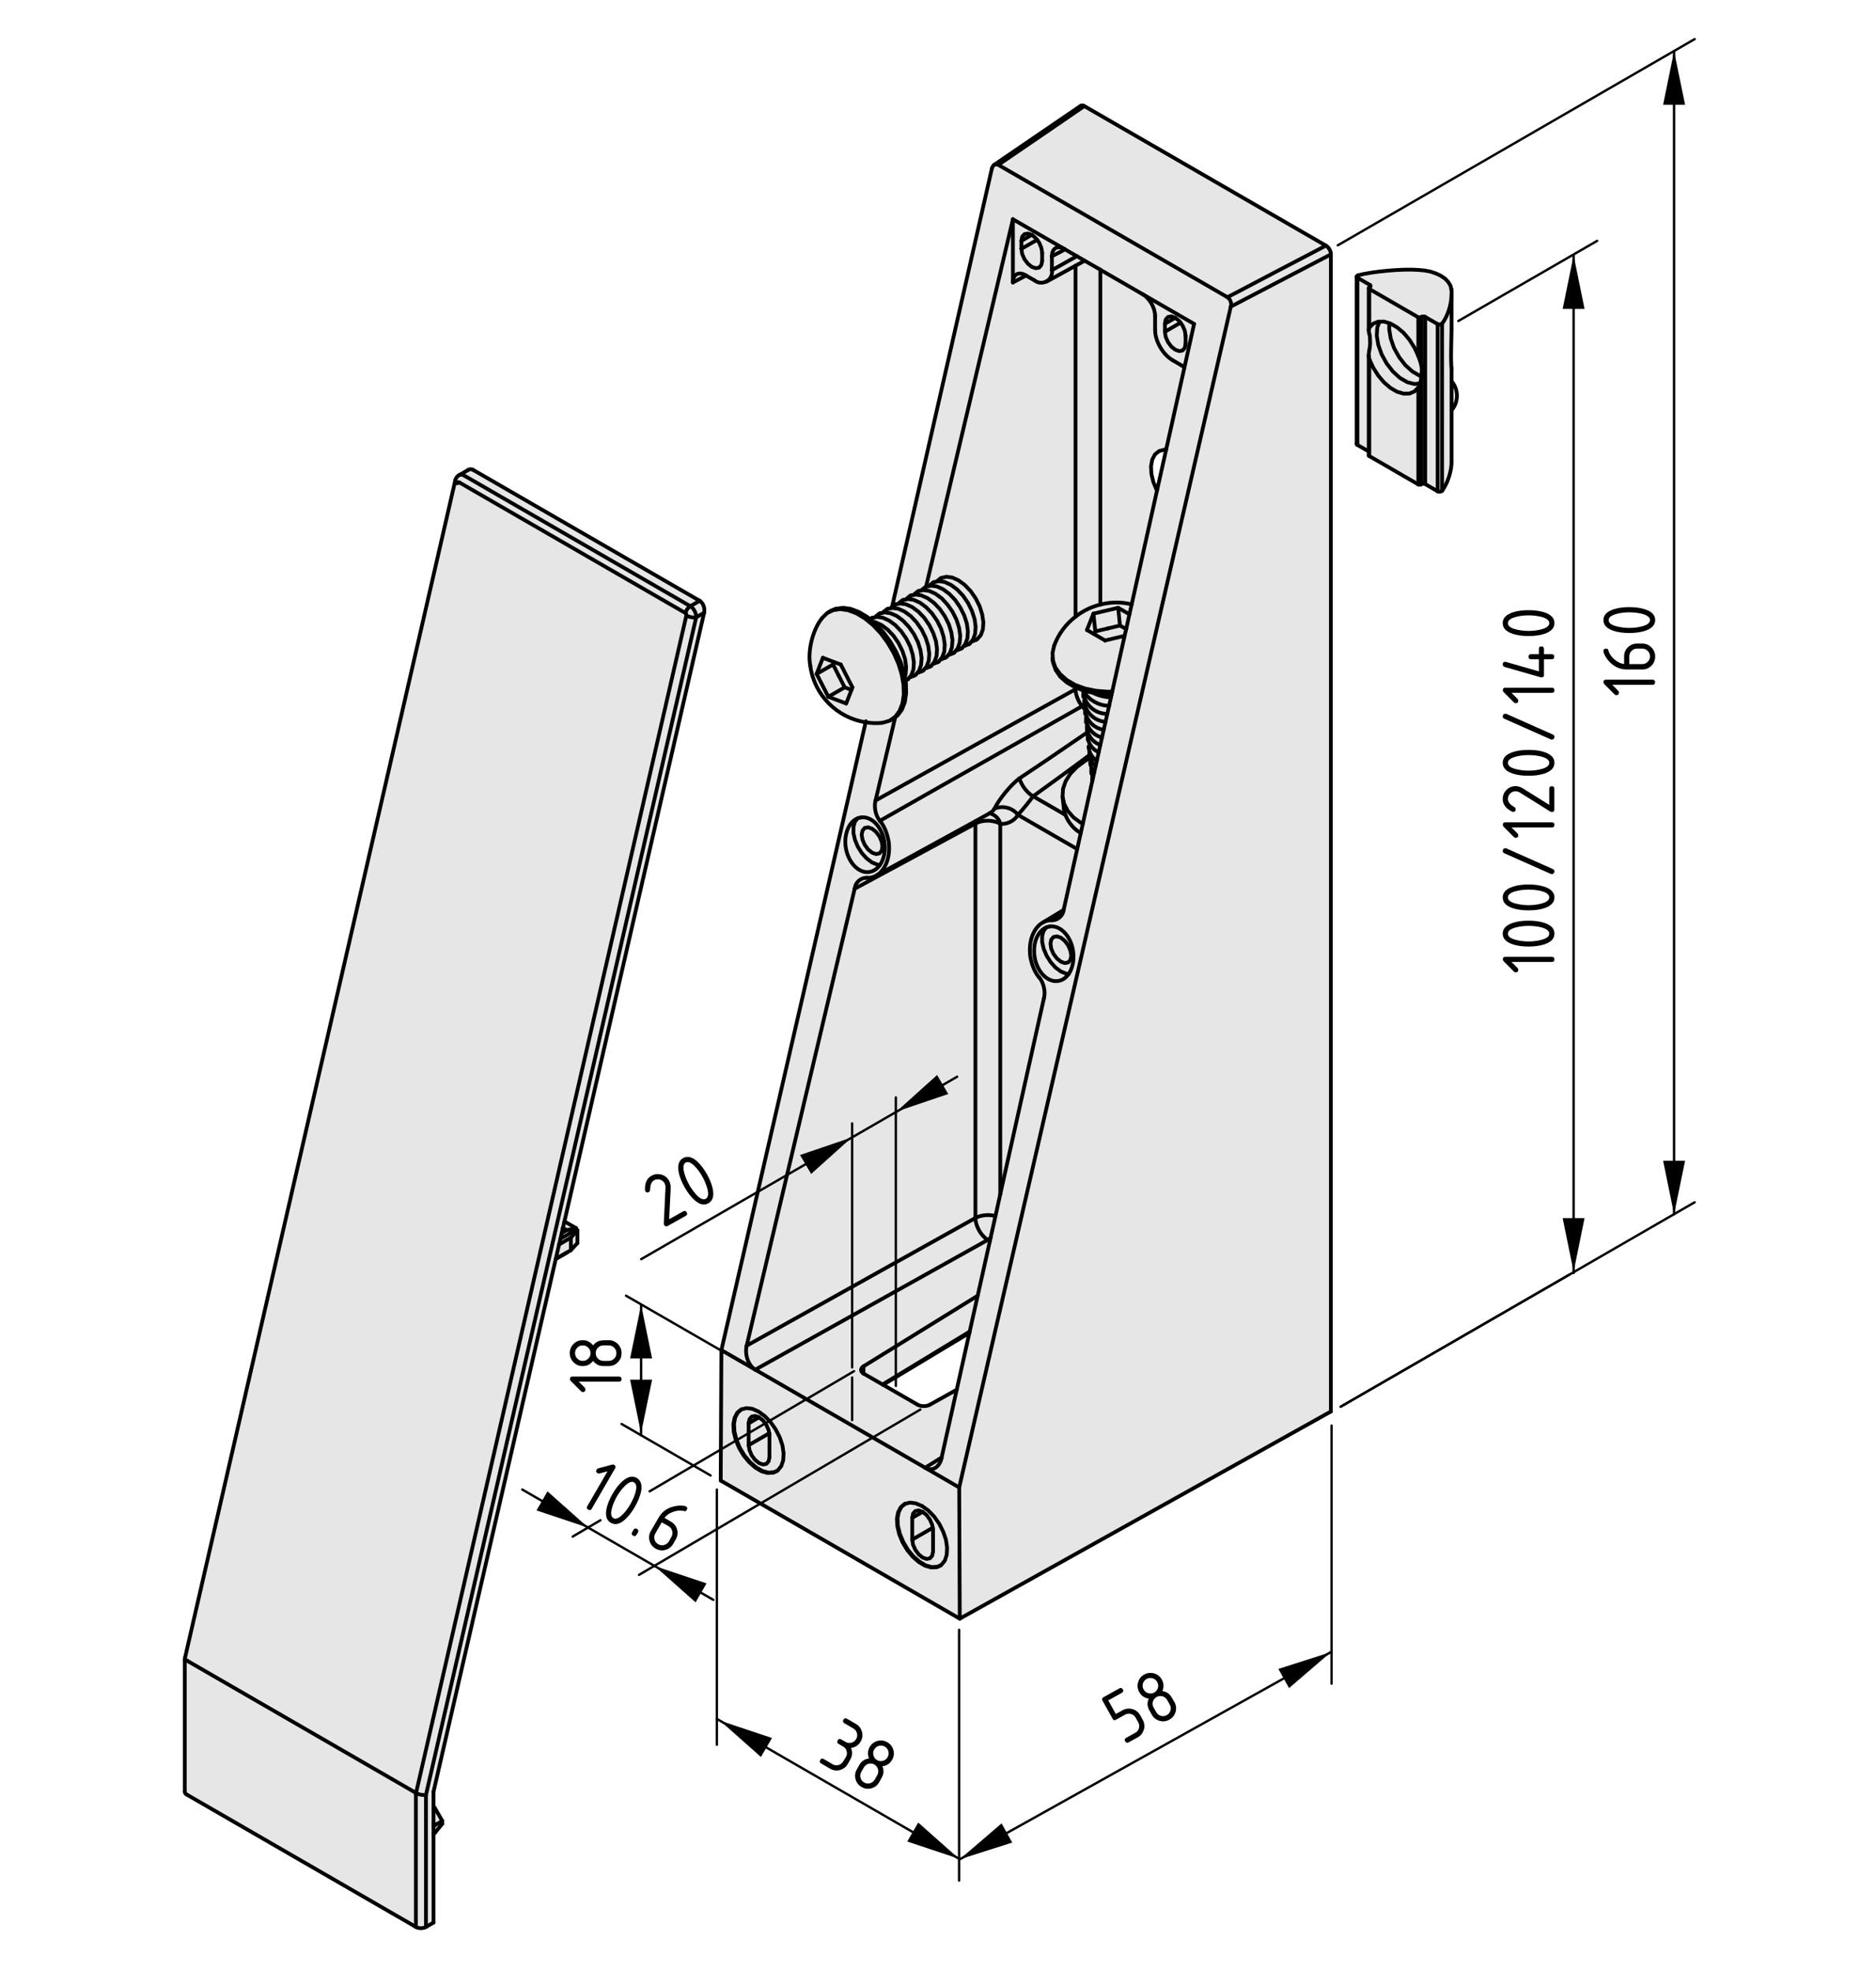 <?xml version="1.0" encoding="utf-8"?>
<!-- Generator: Adobe Illustrator 19.2.1, SVG Export Plug-In . SVG Version: 6.00 Build 0)  -->
<svg version="1.1" xmlns="http://www.w3.org/2000/svg" xmlns:xlink="http://www.w3.org/1999/xlink" x="0px" y="0px"
	 viewBox="0 0 198.71 208.67" style="enable-background:new 0 0 198.71 208.67;" xml:space="preserve">
<style type="text/css">
	.st0{fill:#E6E6E6;}
	.st1{fill:none;stroke:#000000;stroke-width:0.4;stroke-linecap:round;stroke-linejoin:round;stroke-miterlimit:10;}
	.st2{fill:none;stroke:#000000;stroke-width:0.25;stroke-linecap:round;stroke-miterlimit:10;}
</style>
<g id="Kontur">
	<g id="LWPOLYLINE_60_">
		<g id="XMLID_1_">
			<g>
				<path class="st0" d="M153.75,40.36c0.76,0.85,0.76,2.22,0,3.07V40.36z"/>
				<path class="st0" d="M153.75,31.3c-0.04,1.02-0.44,2.25-1,2.95c-0.12,0.12-0.32,0.15-0.47,0.06l-1.32-0.76
					c-0.11-0.07-0.28-0.07-0.39,0l-0.07,0.04c-0.08,0.04-0.19,0.04-0.27,0l-5.19-3c-0.03-0.01-0.05-0.03-0.05-0.05
					c-0.01-0.01-0.01-0.02-0.01-0.03c0-0.03,0.02-0.06,0.06-0.08l0.06-0.04c0.07-0.02,0.1-0.09,0.07-0.16
					c-0.01-0.03-0.04-0.06-0.07-0.07l-1.32-0.76l-0.04-0.03l-0.03-0.04l-0.01-0.04v-0.01l0.01-0.03l0.02-0.04l0.04-0.03l0.05-0.03
					l0.06-0.02c1.61-0.41,4.65-0.68,6.31-0.56l0.67,0.06l0.65,0.12l0.6,0.2l0.52,0.25l0.44,0.3l0.33,0.35l0.23,0.37l0.1,0.39
					C153.76,30.82,153.77,31.05,153.75,31.3z"/>
				<path class="st0" d="M153.75,48.82c0.04,0.94-0.42,2.39-1,3.13v-17.7c0.56-0.7,0.96-1.93,1-2.95v3.46v0.08l-0.02,1.09
					l-0.02,1.02l-0.01,0.92l0.02,0.75l0.03,0.38v1.36v3.07V48.82z"/>
				<path class="st0" d="M152.75,34.25v17.7c-0.12,0.12-0.32,0.14-0.47,0.06v-17.7C152.43,34.4,152.63,34.37,152.75,34.25z"/>
				<polygon class="st0" points="152.28,34.31 152.28,52.01 150.96,51.24 150.96,33.55 				"/>
				<path class="st0" d="M150.96,33.55v17.69c-0.11-0.06-0.28-0.06-0.39,0V39.86l0.03-0.76l-0.03-0.32v-5.23
					C150.68,33.48,150.85,33.48,150.96,33.55z"/>
				<path class="st0" d="M150.57,38.78l0.03,0.32l-0.03,0.76l-0.07,0.39c-0.01,0.09-0.04,0.21-0.08,0.33l-0.6,0.07l-0.75-0.19
					l-0.78-0.45l-0.75-0.68l-0.66-0.85l-0.53-0.96l-0.36-1.01l-0.16-0.97l0.05-0.86l0.2-0.52v-0.11l0.52-0.01l0.68,0.21l0.7,0.4
					l0.69,0.58l0.62,0.73l0.53,0.84l0.41,0.89c0.08,0.19,0.21,0.57,0.27,0.78l0.04,0.14L150.57,38.78z"/>
				<path class="st0" d="M150.42,40.58c0.04-0.12,0.07-0.24,0.08-0.33v11.03c-0.08,0.05-0.19,0.05-0.27,0V41.02
					C150.29,40.91,150.36,40.74,150.42,40.58z"/>
				<path class="st0" d="M150.5,33.59v4.88c-0.06-0.21-0.19-0.59-0.27-0.78v-4.1C150.31,33.63,150.42,33.63,150.5,33.59z"/>
				<path class="st0" d="M149.82,40.65l0.6-0.07c-0.06,0.16-0.13,0.33-0.19,0.44l-0.41,0.42l-0.53,0.22l-0.62,0.01l-0.69-0.2
					l-0.7-0.41l-0.68-0.58l-0.62-0.73l-0.53-0.84l-0.41-0.89c-0.04-0.12-0.06-0.26-0.06-0.42c0-0.18,0.02-0.37,0.06-0.51l0.03-0.19
					l0.03-0.19l0.03-0.37l-0.03-0.72l-0.06-0.31c-0.08-0.17-0.08-0.45,0-0.62l0.41-0.42l0.53-0.22h0.1v0.11l-0.2,0.52l-0.05,0.86
					l0.16,0.97l0.36,1.01l0.53,0.96l0.66,0.85l0.75,0.68l0.78,0.45L149.82,40.65z"/>
				<polygon class="st0" points="150.23,41.02 150.23,51.28 145.04,48.28 145.04,38.02 145.45,38.91 145.98,39.75 146.6,40.48 
					147.28,41.06 147.98,41.47 148.67,41.67 149.29,41.66 149.82,41.44 				"/>
				<polygon class="st0" points="150.23,33.59 150.23,37.69 149.82,36.8 149.29,35.96 148.67,35.23 147.98,34.65 147.28,34.25 
					146.6,34.04 146.08,34.05 145.98,34.05 145.45,34.27 145.04,34.69 145.04,30.59 				"/>
				<path class="st0" d="M144.98,30.51c0,0.01,0,0.02,0.01,0.03c0,0.02,0.02,0.04,0.05,0.05v4.1c-0.08,0.17-0.08,0.45,0,0.62
					l0.06,0.31l0.03,0.72l-0.03,0.37l-0.03,0.19l-0.03,0.19c-0.04,0.14-0.06,0.33-0.06,0.51v10.19l-1.2-0.69V29.4l1.32,0.76v0.23
					l-0.06,0.04C145,30.45,144.98,30.48,144.98,30.51z"/>
				<polygon class="st0" points="140.97,26.93 140.97,149.42 101.66,171.35 101.6,157.46 110.06,120.7 114.28,102.38 118.52,83.93 
					130.37,32.46 131.92,31.65 135.29,29.89 139.83,27.52 				"/>
				<path class="st0" d="M140.44,26c0.3,0.17,0.54,0.58,0.53,0.93l-1.14,0.59l-4.54,2.37l-3.37,1.76l-1.55,0.81
					c0.11-0.35-0.05-0.8-0.36-1l1.41-0.73l3.84-2.02l3.85-2.01L140.44,26z"/>
				<polygon class="st0" points="140.44,26 139.11,26.7 135.26,28.71 131.42,30.73 130.01,31.46 105.74,17.45 110.33,14.32 
					113.56,12.11 114.85,11.23 				"/>
				<path class="st0" d="M95.61,63.54l-0.38,0.28l0.02,0.08l-0.45,0.11l-0.31,0.22l10.57-46.38l0.06-0.18l0.12-0.16l0.15-0.1
					l0.17-0.02l0.18,0.06l24.27,14.01c0.31,0.2,0.47,0.65,0.36,1l-11.85,51.47l-4.24,18.45l-0.69-0.16
					c0.13-0.48,0.16-1.02,0.07-1.59c-0.26-1.59-1.38-2.73-2.51-2.55c-0.11,0.02-0.22,0.05-0.32,0.09c-0.93,0.39-1.47,1.7-1.24,3.13
					c0.01,0.09,0.03,0.18,0.05,0.27l-0.42,0.11c-0.08-0.3-0.13-0.61-0.13-0.88c-0.07-1.42,0.48-2.61,1.31-3.11
					c0.04-0.03,0.06-0.04,0.09-0.05c0.29-0.16,0.62-0.24,0.96-0.22c0.64-0.01,1.18-0.53,1.23-1.17l1.42-6.37l0.38-1.71l0.21-0.95
					l1-4.51l0.01-0.01l0.08-0.39l0.13-0.58l0.15-0.66l0.12-0.54l0.2-0.91l0.17-0.77l0.18-0.79l0.18-0.82l0.19-0.83l0.19-0.85
					l0.19-0.86l0.2-0.88l0.07-0.33l0.06-0.28l1.31-5.9l0.17-0.72l0.34-1.56l0.24-1.05l2.68-12.04l0.97-4.34l1.94-8.71l1.02-4.6
					l-5.46-3.15l-4.47-2.58v-0.01l-1.66-0.95l-0.82-0.48h-0.01l-1.25-0.72l-0.06-0.04l-5.46-3.15l-9.2,38.89l-0.02,0.02l-0.39,0.28
					l0.02,0.09l-0.45,0.1l-0.39,0.29l0.02,0.08l-0.45,0.11l-0.38,0.28l0.02,0.08L95.61,63.54z"/>
				<path class="st0" d="M125.04,34.16l-0.13-0.18l-0.42-0.34l-0.43-0.15l-0.35,0.07l-0.24,0.27l-0.08,0.44v0.85l0.08,0.53
					l0.24,0.55l0.35,0.48l0.43,0.34l0.42,0.15l0.35-0.07l0.24-0.28l0.08-0.43v-0.85l-0.08-0.53l-0.24-0.55L125.04,34.16z
					 M126.48,34.29l-1.02,4.6c-0.08-0.07-0.23-0.17-0.31-0.21l-0.93-0.54c-1.04-0.59-1.88-2.04-1.87-3.23v-1.47
					c0-0.85-0.59-1.88-1.33-2.3L126.48,34.29z"/>
				<polygon class="st0" points="125.58,35.54 125.58,36.39 125.5,36.82 125.26,37.1 124.91,37.17 124.49,37.02 124.06,36.68 
					123.71,36.2 123.47,35.65 123.39,35.12 125.04,34.16 125.26,34.46 125.5,35.01 				"/>
				<path class="st0" d="M125.46,38.89l-1.94,8.71h-0.19l-0.55,0.15l-0.44,0.35l-0.29,0.55l-0.13,0.7l0.04,0.82l0.21,0.87l0.37,0.88
					l0.01,0.02l-2.68,12.04c-1.11-0.28-2.25-0.26-3.32,0.02V28.56l4.47,2.58c0.74,0.42,1.33,1.45,1.33,2.3v1.47
					c-0.01,1.19,0.83,2.64,1.87,3.23l0.93,0.54C125.23,38.72,125.38,38.82,125.46,38.89z"/>
				<polygon class="st0" points="124.91,33.98 125.04,34.16 123.39,35.12 123.39,34.27 124.49,33.64 				"/>
				<polygon class="st0" points="124.49,33.64 123.39,34.27 123.47,33.83 123.71,33.56 124.06,33.49 				"/>
				<path class="st0" d="M119.87,63.98l-0.24,1.05l-1.19-0.69l-2.62,0.62l-0.69,1.73l0.77,0.44l1.15,0.67l2.07-0.49l-1.31,5.9
					l-0.52,0.01l-1.23-0.1l-1.15-0.24l-1.03-0.38l-0.89-0.52l-0.7-0.62l-0.5-0.7l-0.27-0.77l-0.03-0.8l0.17-0.74
					c0.45-1.24,1.25-2.3,2.26-3.07c0.78-0.61,1.68-1.05,2.63-1.28C117.62,63.72,118.76,63.7,119.87,63.98z"/>
				<polygon class="st0" points="119.63,65.03 119.29,66.59 118.63,66.22 118.44,64.34 				"/>
				<polygon class="st0" points="119.29,66.59 119.12,67.31 117.05,67.8 115.9,67.13 116.02,66.84 117.32,66.53 118.63,66.22 				
					"/>
				<polygon class="st0" points="118.44,64.34 118.63,66.22 117.32,66.53 116.02,66.84 115.82,64.96 				"/>
				<polygon class="st0" points="117.81,73.21 117.75,73.49 117.32,73.49 116.09,73.4 114.94,73.16 114.75,73.09 113.92,72.78 
					113.91,72.77 113.02,72.26 112.31,71.64 111.82,70.93 111.55,70.16 111.51,69.93 111.51,69.89 111.52,69.89 111.79,70.66 
					112.29,71.36 112.99,71.98 113.88,72.5 114.91,72.88 116.06,73.12 117.29,73.22 				"/>
				<path class="st0" d="M117.68,73.82l-0.2,0.88c-1.05,0.05-2.27-0.66-2.73-1.6v-0.01l0.19,0.07l1.15,0.24l1.23,0.09h0.43
					L117.68,73.82z"/>
				<path class="st0" d="M114.63,74.75c-0.39-0.41-0.71-1.23-0.71-1.79v-0.18l0.83,0.31v0.01c0.46,0.94,1.68,1.65,2.73,1.6
					l-0.19,0.86l-0.19,0.85l-0.19,0.83c-1.06-0.12-1.92-1.05-1.97-2.11h-0.02L114.83,75L114.63,74.75z"/>
				<path class="st0" d="M116.73,78.06l-0.18,0.79c-0.61-0.18-1.12-0.72-1.33-1.34l-0.04,0.01l-4.53,3.09l-2.66,1.78
					c-0.91,0.67-2.16,2.2-2.66,3.22c-0.09,0.17-0.31,0.39-0.48,0.47h-0.01l-0.03,0.02l-1.46,0.81l-10.47,5.74
					c0.82-0.51,1.35-1.67,1.29-3.06c0-0.27-0.04-0.57-0.12-0.87c-0.15-0.7-0.48-1.42-0.85-1.83l7.84-4.45l10.87-6.15l2.72-1.54
					l0.2,0.25l0.09,0.13h0.02c0.05,1.06,0.91,1.99,1.97,2.11L116.73,78.06z"/>
				<path class="st0" d="M115.4,79.9v0.03c-1.49,1.12-4.4,3.24-5.97,4.36c-0.63-0.34-1.28-1.21-1.44-1.9l2.66-1.78l4.53-3.09
					l0.04-0.01c0.21,0.62,0.72,1.16,1.33,1.34l-0.17,0.77l-0.2,0.91l-0.12,0.54c-0.25-0.18-0.46-0.5-0.57-0.83
					C115.45,80.13,115.42,80.01,115.4,79.9z"/>
				<path class="st0" d="M116.55,28.56V64c-0.95,0.23-1.85,0.67-2.63,1.28V28.13l0.97-0.53l1.66,0.95V28.56z"/>
				<path class="st0" d="M115.78,82.31l-0.08,0.39l-0.01-0.03v0.04l-1,4.51l-0.19-0.11l-0.79-0.58l-0.6-0.68l-0.39-0.75l-0.15-0.7
					l-0.02-0.09l0.05-0.82l0.28-0.8l0.49-0.78l0.7-0.72l0.87-0.65l0.5-0.29l0.05-0.01c0.11,0.33,0.32,0.65,0.57,0.83l-0.15,0.66
					L115.78,82.31z"/>
				<polygon class="st0" points="115.82,64.96 116.02,66.84 115.9,67.13 115.13,66.69 				"/>
				<path class="st0" d="M115.4,79.93V79.9c0.02,0.11,0.05,0.23,0.09,0.34l-0.05,0.01l-0.5,0.29l-0.87,0.65l-0.7,0.72l-0.49,0.78
					l-0.28,0.8l-0.05,0.82l0.02,0.09h-0.02l0.13,1.15c0.02,0.23,0.08,0.47,0.17,0.71h-0.01l-3.41-1.97
					C111,83.17,113.91,81.05,115.4,79.93z"/>
				<path class="st0" d="M114.07,27.12l0.82,0.48l-0.97,0.53l-3.06,1.68l-0.02-0.03c0.13-0.06,0.24-0.15,0.34-0.27
					c0.19-0.22,0.3-0.63,0.24-0.91l2.64-1.48H114.07z"/>
				<path class="st0" d="M114.69,87.22l-0.21,0.95c-0.69-0.34-1.33-1.11-1.63-1.91c-0.09-0.24-0.15-0.48-0.17-0.71l-0.13-1.15h0.02
					l0.15,0.7l0.39,0.75l0.6,0.68l0.79,0.58L114.69,87.22z"/>
				<path class="st0" d="M114.63,74.75l-2.72,1.54l-10.87,6.15l-7.84,4.45c-0.45-0.52-0.65-1.49-0.46-2.15
					c5.24-2.92,15.64-8.71,21.18-11.78C113.92,73.52,114.24,74.34,114.63,74.75z"/>
				<path class="st0" d="M114.48,88.17l-0.38,1.71l-6.28-3.62c0.44-0.47,1.23-1.44,1.61-1.97l3.41,1.97h0.01
					C113.15,87.06,113.79,87.83,114.48,88.17z"/>
				<path class="st0" d="M114.28,102.38l-4.22,18.32l-8.46,36.76l-3.61-2.09c0.74,0.43,1.52-0.03,1.74-1.01l0.01-0.07l1.6-7.18
					l1.34-6.01l0.03-0.14l0.85-3.8l1.29-5.78l0.07-0.33l0.52-2.31l0.51-2.32l4.63-20.77c0.18-0.67-0.04-1.64-0.49-2.16
					c-0.37-0.4-0.71-1.11-0.87-1.81l0.42-0.11c0.34,1.45,1.4,2.45,2.46,2.27c0.44-0.07,0.81-0.33,1.08-0.73h0.01
					c0.18-0.25,0.31-0.55,0.4-0.89L114.28,102.38z"/>
				<path class="st0" d="M111.45,97.42c-0.34-0.02-0.67,0.06-0.96,0.22c-0.03,0.01-0.05,0.02-0.09,0.05
					c-0.83,0.5-1.38,1.69-1.31,3.11c0,0.27,0.05,0.58,0.13,0.88c0.16,0.7,0.5,1.41,0.87,1.81c0.45,0.52,0.67,1.49,0.49,2.16
					l-4.63,20.77V87.2c0.7,0.1,1.53-0.32,1.87-0.94l6.28,3.62l-1.42,6.37C112.63,96.89,112.09,97.41,111.45,97.42z"/>
				<polygon class="st0" points="114.06,27.12 111.42,28.6 111.42,27.13 112.81,26.4 				"/>
				<path class="st0" d="M96.98,71.44l0.25-0.3l0.08,0.06l0.49-0.24l0.25-0.29l0.07,0.06l0.5-0.24l0.25-0.3l0.07,0.06l0.49-0.23
					l0.26-0.3l0.07,0.06l0.49-0.23l0.26-0.3l0.07,0.06l0.49-0.23l0.25-0.3l0.07,0.06l0.5-0.24l0.25-0.29l0.07,0.06l0.49-0.24
					l0.26-0.3l0.07,0.06l0.49-0.23l0.37-0.43l0.22-0.61l0.05-0.74l-0.12-0.82l-0.27-0.87l-0.42-0.84l-0.53-0.77l-0.62-0.65
					l-0.66-0.49l-0.67-0.3l-0.62-0.09l-0.55,0.13l-0.05,0.03l-0.33,0.25l0.02,0.08l-0.46,0.11l-0.38,0.28l0.02,0.09l-0.45,0.1
					l0.02-0.02l9.2-38.89v6.69l1.39-0.73l0.88,0.5c0.37,0.31,0.89,0.34,1.28,0.11l0.02,0.03l3.06-1.68v37.15
					c-1.01,0.77-1.81,1.83-2.26,3.07l-0.17,0.74l0.03,0.8h-0.01v0.04l0.04,0.23l0.27,0.77l0.49,0.71l0.71,0.62l0.89,0.51l0.01,0.01
					v0.18c-5.54,3.07-15.94,8.86-21.18,11.78l2.08-8.79l-0.01-0.01l0.27-0.21l0.46-0.62l0.3-0.78l0.14-0.93l-0.02-1.04l-0.05-0.3
					h0.01l0.1-0.06l0.14-0.09l0.26-0.3l0.07,0.06L96.98,71.44z"/>
				<path class="st0" d="M113.66,100.63c0.09,0.57,0.06,1.11-0.07,1.59c-0.09,0.34-0.22,0.64-0.4,0.89h-0.01l-0.25-0.04l-0.56-0.23
					l-0.57-0.42l-0.51-0.57l-0.43-0.68l-0.31-0.73l-0.16-0.72v-0.66l0.16-0.53l0.28-0.36c0.1-0.04,0.21-0.07,0.32-0.09
					C112.28,97.9,113.4,99.04,113.66,100.63z M113.47,101.17l-0.09-0.54l-0.23-0.54l-0.36-0.49l-0.42-0.34l-0.42-0.14l-0.36,0.07
					l-0.24,0.27l-0.08,0.44l0.08,0.53l0.24,0.55l0.36,0.48l0.42,0.34l0.42,0.15l0.36-0.07l0.23-0.27L113.47,101.17z"/>
				<polygon class="st0" points="113.38,100.63 113.47,101.17 113.38,101.61 113.15,101.88 112.79,101.95 112.37,101.8 
					111.95,101.46 111.59,100.98 111.35,100.43 111.27,99.9 111.35,99.46 111.59,99.19 111.95,99.12 112.37,99.26 112.79,99.6 
					113.15,100.09 				"/>
				<path class="st0" d="M112.93,103.07l0.25,0.04c-0.27,0.4-0.64,0.66-1.08,0.73c-1.06,0.18-2.12-0.82-2.46-2.27
					c-0.02-0.09-0.04-0.18-0.05-0.27c-0.23-1.43,0.31-2.74,1.24-3.13l-0.28,0.36l-0.16,0.53v0.66l0.16,0.72l0.31,0.73l0.43,0.68
					l0.51,0.57l0.57,0.42L112.93,103.07z"/>
				<path class="st0" d="M112.75,26.36l0.06,0.04l-1.39,0.73C111.42,26.28,112.02,25.94,112.75,26.36z"/>
				<path class="st0" d="M109.85,25.39l-0.14-0.19l-0.42-0.34l-0.42-0.14l-0.36,0.07l-0.24,0.27l-0.08,0.44v0.84l0.08,0.54
					l0.24,0.55l0.36,0.48l0.42,0.34l0.42,0.14l0.36-0.06l0.23-0.28l0.09-0.44v-0.84l-0.09-0.54l-0.23-0.55L109.85,25.39z
					 M107.29,23.21l5.46,3.15c-0.73-0.42-1.33-0.08-1.33,0.77v1.47c0.06,0.28-0.05,0.69-0.24,0.91c-0.1,0.12-0.21,0.21-0.34,0.27
					c-0.39,0.23-0.91,0.2-1.28-0.11l-0.88-0.5l-0.06-0.04c-0.73-0.42-1.33-0.08-1.33,0.77V23.21z"/>
				<polygon class="st0" points="110.39,26.77 110.39,27.61 110.3,28.05 110.07,28.33 109.71,28.39 109.29,28.25 108.87,27.91 
					108.51,27.43 108.27,26.88 108.19,26.34 109.85,25.39 110.07,25.68 110.3,26.23 				"/>
				<polygon class="st0" points="109.71,25.2 109.85,25.39 108.19,26.34 108.19,25.5 109.29,24.86 				"/>
				<polygon class="st0" points="109.29,24.86 108.19,25.5 108.27,25.06 108.51,24.79 108.87,24.72 				"/>
				<path class="st0" d="M108.62,29.13l0.06,0.04l-1.39,0.73C107.29,29.05,107.89,28.71,108.62,29.13z"/>
				<path class="st0" d="M107.99,82.39c0.16,0.69,0.81,1.56,1.44,1.9c-0.38,0.53-1.17,1.5-1.61,1.97c-0.54-0.75-1.65-1.03-2.49-0.65
					C105.83,84.59,107.08,83.06,107.99,82.39z"/>
				<path class="st0" d="M107.82,86.26c-0.34,0.62-1.17,1.04-1.87,0.94c-0.1-0.52-0.61-1.01-1.14-1.1l0.03-0.02h0.01
					c0.17-0.08,0.39-0.3,0.48-0.47C106.17,85.23,107.28,85.51,107.82,86.26z"/>
				<path class="st0" d="M105.95,126.42l-0.51,2.32h-0.01c-0.6-0.21-1.56-0.12-2.11,0.19V87.18c0.73-0.41,1.91-0.4,2.63,0.02V126.42
					z"/>
				<path class="st0" d="M105.44,128.74l-0.52,2.31l-0.03,0.02l-0.26,0.18c-0.72-0.43-1.31-1.47-1.31-2.32
					c0.55-0.31,1.51-0.4,2.11-0.19H105.44z"/>
				<path class="st0" d="M104.81,86.1c0.53,0.09,1.04,0.58,1.14,1.1c-0.72-0.42-1.9-0.43-2.63-0.02l0.02-0.21l0.01-0.06L104.81,86.1
					z"/>
				<path class="st0" d="M104.85,131.38l-1.29,5.78l-12.1,7.48c-0.34,0.22-0.34,0.55,0,0.76c0.01,0,0.01,0.01,0.02,0.01l2,1.15
					l0.06,0.03l3.64,2.1c0.36,0.21,0.94,0.21,1.31,0.01l2.85-1.59l-1.6,7.18l-1.75,1.08L80,144.99l24.63-13.74L104.85,131.38z"/>
				<path class="st0" d="M104.63,131.25L80,144.99c-0.73-0.43-1.14-1.57-0.91-2.54l24.23-13.52
					C103.32,129.78,103.91,130.82,104.63,131.25z"/>
				<polygon class="st0" points="104.04,65.06 104.16,65.88 104.11,66.62 103.89,67.23 103.52,67.66 103.03,67.89 102.96,67.83 
					103.07,67.7 103.29,67.09 103.34,66.35 103.23,65.53 102.95,64.67 102.53,63.82 102,63.05 101.38,62.4 100.72,61.91 
					100.06,61.61 99.43,61.52 99.34,61.54 99.32,61.46 99.65,61.21 99.7,61.18 100.25,61.05 100.87,61.14 101.54,61.44 102.2,61.93 
					102.82,62.58 103.35,63.35 103.77,64.19 				"/>
				<path class="st0" d="M103.56,137.16l-0.85,3.8c-2.32,1.4-6.86,4.17-9.23,5.6l-2-1.15c-0.01,0-0.01-0.01-0.02-0.01v-0.76
					L103.56,137.16z"/>
				<path class="st0" d="M103.35,86.91l-0.01,0.06l-0.02,0.21c-3.29,1.78-9.62,5.19-12.79,6.9c0.05-0.64,0.61-1.16,1.26-1.16
					c0.36,0.03,0.7-0.05,1-0.22c0.03-0.01,0.06-0.03,0.09-0.05L103.35,86.91z"/>
				<polygon class="st0" points="103.23,65.53 103.34,66.35 103.29,67.09 103.07,67.7 102.96,67.83 102.7,68.13 102.21,68.37 
					102.14,68.31 102.25,68.17 102.47,67.57 102.52,66.83 102.41,66 102.13,65.14 101.71,64.3 101.18,63.52 100.56,62.87 
					99.9,62.38 99.24,62.08 98.61,62 98.52,62.02 98.5,61.93 98.88,61.65 99.34,61.54 99.43,61.52 100.06,61.61 100.72,61.91 
					101.38,62.4 102,63.05 102.53,63.82 102.95,64.67 				"/>
				<path class="st0" d="M103.32,87.18v41.75l-24.23,13.52l11.44-48.37C93.7,92.37,100.03,88.96,103.32,87.18z"/>
				<polygon class="st0" points="102.41,66 102.52,66.83 102.47,67.57 102.25,68.17 102.14,68.31 101.89,68.6 101.39,68.84 
					101.32,68.78 101.44,68.64 101.65,68.04 101.71,67.3 101.59,66.47 101.32,65.61 100.9,64.77 100.36,64 99.75,63.34 99.08,62.85 
					98.42,62.55 97.8,62.47 97.7,62.49 97.68,62.4 98.07,62.12 98.52,62.02 98.61,62 99.24,62.08 99.9,62.38 100.56,62.87 
					101.18,63.52 101.71,64.3 102.13,65.14 				"/>
				<polygon class="st0" points="101.59,66.47 101.71,67.3 101.65,68.04 101.44,68.64 101.32,68.78 101.07,69.08 100.58,69.31 
					100.51,69.25 100.62,69.12 100.83,68.51 100.89,67.77 100.77,66.95 100.5,66.08 100.08,65.24 99.55,64.47 98.93,63.82 
					98.27,63.33 97.6,63.03 96.98,62.94 96.88,62.96 96.86,62.88 97.25,62.59 97.7,62.49 97.8,62.47 98.42,62.55 99.08,62.85 
					99.75,63.34 100.36,64 100.9,64.77 101.32,65.61 				"/>
				<path class="st0" d="M99.3,165.86l0.42-0.21l0.36-0.45l0.2-0.61l0.04-0.75l-0.12-0.83l-0.29-0.86l-0.42-0.84l-0.54-0.77
					l-0.62-0.64l-0.67-0.48L97,159.14l-0.62-0.08l-0.53,0.14h-0.01l-0.43,0.35l-0.28,0.54L95,160.77l0.05,0.8l0.2,0.85l0.36,0.86
					l0.49,0.81l0.58,0.7l0.65,0.57l0.67,0.39l0.65,0.18l0.58-0.04L99.3,165.86L99.3,165.86z M82.08,155.81l0.31-0.16l0.36-0.45
					l0.21-0.61l0.04-0.75l-0.12-0.83l-0.29-0.86l-0.43-0.84l-0.54-0.77L81,149.9l-0.66-0.48l-0.66-0.29l-0.62-0.07l-0.54,0.14
					l-0.43,0.35l-0.28,0.54l-0.13,0.68l0.04,0.79l0.21,0.86l0.36,0.86l0.48,0.8l0.59,0.71l0.65,0.57l0.66,0.39l0.65,0.18l0.59-0.04
					L82.08,155.81z M101.6,157.46l0.06,13.89l-25.32-14.62l0.07-13.81l3.59,2.07l17.99,10.38L101.6,157.46z"/>
				<polygon class="st0" points="100.77,66.95 100.89,67.77 100.83,68.51 100.62,69.12 100.51,69.25 100.25,69.55 99.76,69.78 
					99.69,69.72 99.8,69.59 100.02,68.98 100.07,68.24 99.95,67.42 99.68,66.55 99.26,65.71 98.73,64.94 98.11,64.29 97.45,63.8 
					96.79,63.5 96.16,63.41 96.07,63.43 96.05,63.35 96.43,63.07 96.88,62.96 96.98,62.94 97.6,63.03 98.27,63.33 98.93,63.82 
					99.55,64.47 100.08,65.24 100.5,66.08 				"/>
				<path class="st0" d="M98.79,161.73l-0.05-0.32l-0.24-0.55l-0.35-0.48l-0.42-0.34l-0.42-0.15l-0.36,0.07l-0.24,0.27l-0.08,0.44
					v2.31l0.08,0.53l0.24,0.55l0.36,0.48l0.42,0.34l0.42,0.15l0.35-0.07l0.24-0.27l0.09-0.44v-2.31L98.79,161.73z M100.2,163.01
					l0.12,0.83l-0.04,0.75l-0.2,0.61l-0.36,0.45l-0.42,0.21h-0.01l-0.58,0.03l-0.65-0.18l-0.66-0.39l-0.65-0.56l-0.59-0.71
					l-0.48-0.81l-0.36-0.86l-0.21-0.85l-0.04-0.8l0.13-0.68l0.28-0.54l0.36-0.31h0.01l0.53-0.14l0.62,0.08l0.66,0.28l0.67,0.48
					l0.62,0.64l0.54,0.77l0.42,0.84L100.2,163.01z"/>
				<polygon class="st0" points="99.95,67.42 100.07,68.24 100.02,68.98 99.8,69.59 99.69,69.72 99.43,70.02 98.94,70.25 
					98.87,70.19 98.98,70.06 99.2,69.45 99.25,68.71 99.14,67.89 98.86,67.03 98.44,66.18 97.91,65.41 97.29,64.76 96.63,64.27 
					95.97,63.97 95.34,63.88 95.25,63.9 95.23,63.82 95.61,63.54 96.07,63.43 96.16,63.41 96.79,63.5 97.45,63.8 98.11,64.29 
					98.73,64.94 99.26,65.71 99.68,66.55 				"/>
				<path class="st0" d="M99.74,154.29l-0.01,0.07c-0.22,0.98-1,1.44-1.74,1.01L99.74,154.29z"/>
				<polygon class="st0" points="99.14,67.89 99.25,68.71 99.2,69.45 98.98,70.06 98.87,70.19 98.62,70.49 98.12,70.73 98.05,70.67 
					98.16,70.53 98.38,69.93 98.43,69.19 98.32,68.36 98.04,67.5 97.63,66.66 97.09,65.88 96.48,65.23 95.81,64.74 95.15,64.44 
					94.52,64.36 94.48,64.37 94.47,64.33 94.49,64.23 94.8,64.01 95.25,63.9 95.34,63.88 95.97,63.97 96.63,64.27 97.29,64.76 
					97.91,65.41 98.44,66.18 98.86,67.03 				"/>
				<polygon class="st0" points="98.83,161.94 98.83,164.25 98.74,164.69 98.5,164.96 98.15,165.03 97.73,164.88 97.31,164.54 
					96.95,164.06 96.71,163.51 96.63,162.98 98.79,161.73 				"/>
				<polygon class="st0" points="98.74,161.41 98.79,161.73 96.63,162.98 96.63,160.67 97.73,160.04 98.15,160.38 98.5,160.86 				
					"/>
				<polygon class="st0" points="98.32,68.36 98.43,69.19 98.38,69.93 98.16,70.53 98.05,70.67 97.8,70.96 97.31,71.2 97.23,71.14 
					97.35,71 97.56,70.4 97.62,69.66 97.5,68.83 97.23,67.97 96.81,67.13 96.27,66.36 95.66,65.71 95,65.21 94.33,64.92 
					93.71,64.83 93.61,64.85 93.59,64.76 93.98,64.48 94.48,64.37 94.52,64.36 95.15,64.44 95.81,64.74 96.48,65.23 97.09,65.88 
					97.63,66.66 98.04,67.5 				"/>
				<polygon class="st0" points="97.5,68.83 97.62,69.66 97.56,70.4 97.35,71 97.23,71.14 96.98,71.44 96.49,71.67 96.42,71.61 
					96.53,71.48 96.75,70.87 96.8,70.13 96.68,69.31 96.41,68.44 95.99,67.6 95.46,66.83 94.84,66.18 94.18,65.69 93.51,65.39 
					92.89,65.3 92.79,65.32 92.77,65.24 93.16,64.96 93.61,64.85 93.71,64.83 94.33,64.92 95,65.21 95.66,65.71 96.27,66.36 
					96.81,67.13 97.23,67.97 				"/>
				<polygon class="st0" points="96.68,69.31 96.8,70.13 96.75,70.87 96.53,71.48 96.42,71.61 96.16,71.91 96.02,72 95.92,72.06 
					95.91,72.06 95.83,71.64 95.85,71.64 95.93,71.34 95.98,70.6 95.87,69.78 95.59,68.92 95.17,68.07 94.64,67.3 94.02,66.65 
					93.36,66.16 92.7,65.86 92.48,65.81 92.48,65.82 92.47,65.82 92.15,65.55 92.16,65.54 92.33,65.43 92.34,65.43 92.79,65.32 
					92.89,65.3 93.51,65.39 94.18,65.69 94.84,66.18 95.46,66.83 95.99,67.6 96.41,68.44 				"/>
				<polygon class="st0" points="95.87,69.78 95.98,70.6 95.93,71.34 95.85,71.64 95.83,71.64 95.76,71.25 95.41,70.1 94.91,68.97 
					94.28,67.89 93.54,66.89 92.72,66.02 92.48,65.82 92.48,65.81 92.7,65.86 93.36,66.16 94.02,66.65 94.64,67.3 95.17,68.07 
					95.59,68.92 				"/>
				<path class="st0" d="M91.69,76.46c-2.99-0.46-5.45-2.86-5.86-5.97c-0.31-1.52,0.24-3.8,1.21-5.01l0.04-0.06l0.53-0.52l0.65-0.31
					l0.75-0.11l0.83,0.12l0.88,0.33l0.88,0.53l0.87,0.71l0.82,0.87l0.73,0.99l0.64,1.09l0.5,1.13l0.35,1.14l0.19,1.11l0.03,1.04
					l-0.14,0.93l-0.31,0.79l-0.45,0.61l-0.46,0.33l-0.13,0.09l-0.71,0.21l-0.12,0.02C92.82,76.58,92.25,76.55,91.69,76.46z
					 M90.29,72.76l-1.23-2.41l-0.72-0.27l-1.18-0.45l-0.66,1.71l1.24,2.42l1.89,0.71l0.56-1.44L90.29,72.76z"/>
				<path class="st0" d="M94.82,75.95l-2.08,8.79c-0.19,0.66,0.01,1.63,0.46,2.15c0.37,0.41,0.7,1.13,0.85,1.83l-0.43,0.1
					c-0.34-1.45-1.4-2.46-2.46-2.28c-0.11,0.02-0.22,0.05-0.33,0.09c-0.62,0.25-1.06,0.92-1.22,1.75l-0.62-0.14l2.7-11.78
					c0.56,0.09,1.13,0.12,1.72,0.06l0.12-0.02l0.71-0.21l0.13-0.09l0.01,0.02l0.25-0.15l0.18-0.13L94.82,75.95z"/>
				<path class="st0" d="M94.17,89.59c0.06,1.39-0.47,2.55-1.29,3.06c-0.03,0.02-0.06,0.04-0.09,0.05c-0.3,0.17-0.64,0.25-1,0.22
					c-0.65,0-1.21,0.52-1.26,1.16l-11.44,48.37c-0.23,0.97,0.18,2.11,0.91,2.54l-3.59-2.07l12.58-54.68l0.62,0.14
					c-0.09,0.42-0.1,0.89-0.02,1.37c0.27,1.59,1.39,2.74,2.51,2.55c0.44-0.07,0.82-0.33,1.09-0.73h0.01
					c0.43-0.6,0.63-1.51,0.47-2.48c-0.01-0.09-0.03-0.18-0.05-0.27l0.43-0.1C94.13,89.02,94.17,89.32,94.17,89.59z"/>
				<path class="st0" d="M93.67,89.09c0.16,0.97-0.04,1.88-0.47,2.48h-0.01l-0.25-0.04l-0.57-0.23l-0.56-0.42l-0.52-0.57l-0.43-0.68
					l-0.3-0.73l-0.16-0.72v-0.66l0.16-0.54l0.27-0.35c0.11-0.04,0.22-0.07,0.33-0.09c1.06-0.18,2.12,0.83,2.46,2.28
					C93.64,88.91,93.66,89,93.67,89.09z M93.47,89.63l-0.08-0.54l-0.24-0.55l-0.36-0.48l-0.42-0.34l-0.42-0.14l-0.35,0.06
					l-0.24,0.28l-0.09,0.44l0.09,0.53l0.24,0.55l0.35,0.48l0.42,0.34l0.42,0.15l0.36-0.07l0.24-0.28L93.47,89.63z"/>
				<polygon class="st0" points="93.39,89.09 93.47,89.63 93.39,90.06 93.15,90.34 92.79,90.41 92.37,90.26 91.95,89.92 91.6,89.44 
					91.36,88.89 91.27,88.36 91.36,87.92 91.6,87.64 91.95,87.58 92.37,87.72 92.79,88.06 93.15,88.54 				"/>
				<path class="st0" d="M92.94,91.53l0.25,0.04c-0.27,0.4-0.65,0.66-1.09,0.73c-1.12,0.19-2.24-0.96-2.51-2.55
					c-0.08-0.48-0.07-0.95,0.02-1.37c0.16-0.83,0.6-1.5,1.22-1.75l-0.27,0.35l-0.16,0.54v0.66l0.16,0.72l0.3,0.73l0.43,0.68
					l0.52,0.57l0.56,0.42L92.94,91.53z"/>
				<polygon class="st0" points="89.06,70.35 90.29,72.76 90.19,73.03 89.47,72.76 88.85,71.55 88.24,70.34 88.34,70.08 				"/>
				<polygon class="st0" points="90.19,73.03 89.63,74.47 87.74,73.76 89.47,72.76 				"/>
				<polygon class="st0" points="88.85,71.55 89.47,72.76 87.74,73.76 86.5,71.34 88.24,70.34 				"/>
				<polygon class="st0" points="88.34,70.08 88.24,70.34 86.5,71.34 87.16,69.63 				"/>
				<path class="st0" d="M81.47,151.73l-0.05-0.33l-0.24-0.55l-0.36-0.48l-0.42-0.34l-0.42-0.14l-0.36,0.07l-0.23,0.27l-0.09,0.44
					v2.31l0.09,0.53l0.23,0.55l0.36,0.48l0.42,0.34l0.42,0.15l0.36-0.07l0.24-0.28l0.08-0.43v-2.31L81.47,151.73z M82.88,153.01
					l0.12,0.83l-0.04,0.75l-0.21,0.61l-0.36,0.45l-0.31,0.16l-0.11,0.04l-0.58,0.04l-0.65-0.18l-0.67-0.39l-0.64-0.56l-0.59-0.71
					l-0.49-0.81L78,152.38l-0.21-0.85l-0.04-0.8l0.12-0.68l0.29-0.54l0.36-0.31l0.54-0.14l0.62,0.07l0.66,0.29L81,149.9l0.62,0.64
					l0.54,0.77l0.43,0.84L82.88,153.01z"/>
				<polygon class="st0" points="81.5,151.94 81.5,154.25 81.42,154.68 81.18,154.96 80.82,155.03 80.4,154.88 79.98,154.54 
					79.62,154.06 79.39,153.51 79.3,152.98 81.47,151.73 				"/>
				<polygon class="st0" points="81.42,151.4 81.47,151.73 79.3,152.98 79.3,150.67 80.4,150.03 80.82,150.37 81.18,150.85 				"/>
				<path class="st0" d="M74.11,63.6c0.37,0.21,0.58,0.78,0.47,1.27l-0.84,0.48c0.02-0.44-0.26-0.97-0.62-1.18L74.11,63.6z"/>
				<polygon class="st0" points="74.58,64.87 59.77,129.37 59.63,129.99 59.62,129.99 59.5,130.52 59.36,131.13 59.22,131.74 
					58.87,133.27 45.92,189.67 45.92,191.43 45.92,192.93 45.92,193.3 45.92,194.11 45.92,203.52 45.12,203.98 45.12,190 
					73.74,65.35 				"/>
				<path class="st0" d="M74.11,63.6l-0.99,0.57L49.13,50.32c-0.12-0.07-0.28-0.1-0.4-0.07l0.87-0.51c0.13-0.1,0.38-0.09,0.53,0.01
					L74.11,63.6z"/>
				<path class="st0" d="M73.12,64.17c0.36,0.21,0.64,0.74,0.62,1.18c-0.3,0.06-0.78-0.03-1.04-0.19c0.02-0.1-0.02-0.22-0.09-0.26
					C72.65,64.64,72.88,64.3,73.12,64.17z"/>
				<path class="st0" d="M73.74,65.35L45.12,190c-0.31,0.06-0.79-0.03-1.05-0.2L72.7,65.16C72.96,65.32,73.44,65.41,73.74,65.35z"/>
				<path class="st0" d="M49.13,50.32l23.99,13.85c-0.24,0.13-0.47,0.47-0.51,0.73L48.62,51.05c-0.08-0.04-0.15,0.01-0.18,0.11
					l-0.09-0.07l-0.07-0.06l-0.05-0.07l-0.01-0.06v-0.03c0.03-0.23,0.22-0.49,0.43-0.58l0.05-0.03c0.01-0.01,0.02-0.01,0.03-0.01
					C48.85,50.22,49.01,50.25,49.13,50.32z"/>
				<path class="st0" d="M72.61,64.9c0.07,0.04,0.11,0.16,0.09,0.26L44.07,189.8l-24.25-14l-0.1-0.06l-0.07-0.07l-0.04-0.06
					l-0.02-0.06v-0.03L48.22,50.87v0.03l0.01,0.06l0.05,0.07l0.07,0.06l0.09,0.07c0.03-0.1,0.1-0.15,0.18-0.11L72.61,64.9z"/>
				<polygon class="st0" points="61.16,130.25 61.16,131.59 60.47,132.34 60.47,131.01 				"/>
				<polygon class="st0" points="61.16,130.25 60.47,131.01 59.22,131.74 59.36,131.13 61.02,130.17 				"/>
				<polygon class="st0" points="61.02,130.01 61.02,130.17 59.36,131.13 59.5,130.52 60.02,130.22 				"/>
				<polygon class="st0" points="61.02,130.01 60.02,130.22 59.63,129.99 59.77,129.37 59.86,129.34 				"/>
				<polygon class="st0" points="60.47,131.01 60.47,132.34 58.87,133.27 59.22,131.74 				"/>
				<polygon class="st0" points="46.04,191.36 46.85,192.76 46.73,192.83 46.07,193.21 45.92,192.93 45.92,191.43 				"/>
				<polygon class="st0" points="46.73,192.83 46.85,193.05 46.07,194.02 45.92,194.11 45.92,193.3 46.07,193.21 				"/>
				<path class="st0" d="M45.12,190v13.98c-0.3,0.18-0.78,0.18-1.07,0V190c0-0.05,0.01-0.15,0.02-0.2
					C44.33,189.97,44.81,190.06,45.12,190z"/>
				<path class="st0" d="M19.82,175.8l24.25,14c-0.01,0.05-0.02,0.15-0.02,0.2v13.98l-24.25-14c-0.12-0.04-0.22-0.18-0.23-0.31
					v-13.98c0-0.04,0.01-0.1,0.02-0.14l0.02,0.06l0.04,0.06l0.07,0.07L19.82,175.8z"/>
			</g>
			<g>
				<line class="st1" x1="112.55" y1="84.4" x2="112.68" y2="85.55"/>
				<path class="st1" d="M119.87,63.98c-1.11-0.28-2.25-0.26-3.32,0.02c-0.95,0.23-1.85,0.67-2.63,1.28
					c-1.01,0.77-1.81,1.83-2.26,3.07"/>
				<polyline class="st1" points="111.49,69.66 111.51,69.89 111.51,69.93 				"/>
				<line class="st1" x1="114.74" y1="73.59" x2="114.76" y2="73.79"/>
				<polyline class="st1" points="114.83,74.49 114.85,74.61 114.86,74.7 				"/>
				<line class="st1" x1="114.93" y1="75.39" x2="114.95" y2="75.6"/>
				<line class="st1" x1="115.02" y1="76.29" x2="115.04" y2="76.5"/>
				<line class="st1" x1="115.12" y1="77.19" x2="115.14" y2="77.4"/>
				<polyline class="st1" points="115.21,78.1 115.22,78.15 115.23,78.3 				"/>
				<line class="st1" x1="115.31" y1="79" x2="115.33" y2="79.2"/>
				<polyline class="st1" points="115.4,79.9 115.4,79.93 115.42,80.1 				"/>
				<line class="st1" x1="115.49" y1="80.8" x2="115.52" y2="81"/>
				<polyline class="st1" points="115.59,81.7 115.6,81.77 115.61,81.9 				"/>
				<polyline class="st1" points="115.68,82.6 115.69,82.67 115.69,82.71 				"/>
				<path class="st1" d="M87.04,65.48c-0.97,1.21-1.52,3.49-1.21,5.01"/>
				<path class="st1" d="M85.83,70.49c0.41,3.11,2.87,5.51,5.86,5.97c0.56,0.09,1.13,0.12,1.72,0.06"/>
				<line class="st1" x1="94.38" y1="76.22" x2="94.63" y2="76.07"/>
				<line class="st1" x1="88.03" y1="64.65" x2="87.78" y2="64.79"/>
				<line class="st1" x1="96.16" y1="71.91" x2="96.19" y2="71.9"/>
				<line class="st1" x1="92.33" y1="65.43" x2="92.25" y2="65.47"/>
				<line class="st1" x1="92.42" y1="65.38" x2="92.34" y2="65.43"/>
				<polyline class="st1" points="96.84,71.53 96.98,71.44 97.01,71.43 				"/>
				<line class="st1" x1="93.24" y1="64.9" x2="93.07" y2="65"/>
				<line class="st1" x1="97.66" y1="71.06" x2="97.83" y2="70.96"/>
				<polyline class="st1" points="94.06,64.43 93.98,64.48 93.89,64.53 				"/>
				<line class="st1" x1="98.47" y1="70.59" x2="98.65" y2="70.49"/>
				<polyline class="st1" points="94.88,63.96 94.8,64.01 94.7,64.06 				"/>
				<line class="st1" x1="99.29" y1="70.12" x2="99.46" y2="70.02"/>
				<polyline class="st1" points="95.7,63.49 95.61,63.54 95.52,63.59 				"/>
				<polyline class="st1" points="100.11,69.64 100.25,69.55 100.28,69.54 				"/>
				<line class="st1" x1="96.51" y1="63.01" x2="96.34" y2="63.11"/>
				<polyline class="st1" points="100.93,69.17 101.07,69.08 101.1,69.07 				"/>
				<polyline class="st1" points="97.33,62.54 97.25,62.59 97.16,62.64 				"/>
				<line class="st1" x1="101.74" y1="68.7" x2="101.92" y2="68.6"/>
				<polyline class="st1" points="98.15,62.07 98.09,62.1 98.07,62.12 97.98,62.17 				"/>
				<line class="st1" x1="102.56" y1="68.23" x2="102.74" y2="68.13"/>
				<polyline class="st1" points="98.97,61.6 98.88,61.65 98.79,61.7 				"/>
				<line class="st1" x1="103.38" y1="67.75" x2="103.42" y2="67.73"/>
				<line class="st1" x1="99.65" y1="61.21" x2="99.61" y2="61.23"/>
				<path class="st1" d="M153.75,43.43c0.76-0.85,0.76-2.22,0-3.07"/>
				<polyline class="st1" points="153.75,34.76 153.75,31.3 153.75,31.12 				"/>
				<polyline class="st1" points="153.75,48.82 153.75,43.43 153.75,40.36 153.75,39 				"/>
				<line class="st1" x1="144.98" y1="30.51" x2="144.98" y2="34.95"/>
				<line class="st1" x1="143.7" y1="29.29" x2="143.7" y2="46.98"/>
				<polyline class="st1" points="144.98,37.6 144.98,47.79 144.98,48.21 				"/>
				<line class="st1" x1="48.22" y1="50.87" x2="19.59" y2="175.52"/>
				<path class="st1" d="M48.65,50.29c-0.21,0.09-0.4,0.35-0.43,0.58"/>
				<line class="st1" x1="48.7" y1="50.26" x2="48.65" y2="50.29"/>
				<line class="st1" x1="49.6" y1="49.74" x2="48.73" y2="50.25"/>
				<path class="st1" d="M19.59,175.55c-0.01,0.04-0.02,0.1-0.02,0.14"/>
				<line class="st1" x1="19.57" y1="175.69" x2="19.57" y2="189.67"/>
				<polyline class="st1" points="110.86,29.81 113.92,28.13 114.89,27.6 				"/>
				<polyline class="st1" points="114.46,11.21 113.18,12.08 105.38,17.4 105.29,17.46 				"/>
				<line class="st1" x1="112.65" y1="96.33" x2="110.49" y2="97.64"/>
				<polyline class="st1" points="92.88,92.65 103.35,86.91 104.81,86.1 104.84,86.08 				"/>
				<line class="st1" x1="104.85" y1="86.08" x2="104.84" y2="86.08"/>
				<polyline class="st1" points="115.44,80.25 114.94,80.54 114.07,81.19 113.37,81.91 112.88,82.69 112.6,83.49 112.55,84.31 
					112.57,84.4 112.72,85.1 113.11,85.85 113.71,86.53 114.5,87.11 114.69,87.22 				"/>
				<path class="st1" d="M112.68,85.55c0.02,0.23,0.08,0.47,0.17,0.71c0.3,0.8,0.94,1.57,1.63,1.91"/>
				<polyline class="st1" points="111.66,68.35 111.49,69.09 111.52,69.89 111.79,70.66 112.29,71.36 112.99,71.98 113.88,72.5 
					114.91,72.88 116.06,73.12 117.29,73.22 117.81,73.21 				"/>
				<polyline class="st1" points="111.51,69.93 111.55,70.16 111.82,70.93 112.31,71.64 113.02,72.26 113.91,72.77 113.92,72.78 
					114.75,73.09 114.94,73.16 116.09,73.4 117.32,73.49 117.75,73.49 				"/>
				<line class="st1" x1="115.82" y1="64.96" x2="118.44" y2="64.34"/>
				<line class="st1" x1="115.13" y1="66.69" x2="115.82" y2="64.96"/>
				<polyline class="st1" points="117.05,67.8 115.9,67.13 115.13,66.69 				"/>
				<line class="st1" x1="119.12" y1="67.31" x2="117.05" y2="67.8"/>
				<line class="st1" x1="118.44" y1="64.34" x2="119.63" y2="65.03"/>
				<line class="st1" x1="116.02" y1="66.84" x2="115.82" y2="64.96"/>
				<line class="st1" x1="115.9" y1="67.13" x2="116.02" y2="66.84"/>
				<path class="st1" d="M115.8,73.35c0.46,0.26,1.34,0.48,1.88,0.47"/>
				<line class="st1" x1="118.63" y1="66.22" x2="118.44" y2="64.34"/>
				<line class="st1" x1="118.63" y1="66.22" x2="119.29" y2="66.59"/>
				<line class="st1" x1="117.32" y1="66.53" x2="118.63" y2="66.22"/>
				<line class="st1" x1="116.02" y1="66.84" x2="117.32" y2="66.53"/>
				<path class="st1" d="M114.75,73.1c0.46,0.94,1.68,1.65,2.73,1.6"/>
				<path class="st1" d="M114.74,73.24c0.1,1.31,1.23,2.35,2.55,2.32"/>
				<path class="st1" d="M114.84,74.14c0.06,1.19,1.06,2.2,2.26,2.27"/>
				<path class="st1" d="M114.93,75.04c0,0.03,0,0.06,0.01,0.09c0.05,1.06,0.91,1.99,1.97,2.11"/>
				<path class="st1" d="M115.03,75.94c-0.02,0.98,0.74,1.92,1.7,2.12"/>
				<path class="st1" d="M115.12,76.84c-0.01,0.23,0.03,0.45,0.1,0.67c0.21,0.62,0.72,1.16,1.33,1.34"/>
				<path class="st1" d="M115.21,77.74c-0.01,0.14-0.01,0.28,0.01,0.41c0.11,0.64,0.56,1.24,1.16,1.47"/>
				<path class="st1" d="M115.33,79.2c0.04,0.49,0.42,1.09,0.85,1.33"/>
				<path class="st1" d="M115.4,79.55c-0.01,0.11-0.01,0.23,0,0.35c0.02,0.11,0.05,0.23,0.09,0.34c0.11,0.33,0.32,0.65,0.57,0.83"/>
				<path class="st1" d="M115.5,80.45c-0.07,0.41,0.12,0.99,0.41,1.28"/>
				<polyline class="st1" points="115.59,81.35 115.6,81.77 115.78,82.31 				"/>
				<polyline class="st1" points="115.69,82.25 115.69,82.67 115.7,82.7 				"/>
				<polyline class="st1" points="93.41,76.52 93.53,76.5 94.24,76.29 94.37,76.2 94.83,75.87 95.28,75.26 95.59,74.47 95.73,73.54 
					95.7,72.5 95.51,71.39 95.16,70.25 94.66,69.12 94.02,68.03 93.29,67.04 92.47,66.17 91.6,65.46 90.72,64.93 89.84,64.6 
					89.01,64.48 88.26,64.59 87.61,64.9 87.08,65.42 87.04,65.48 				"/>
				<polyline class="st1" points="94.63,76.07 94.81,75.94 95.08,75.73 95.54,75.11 95.84,74.33 95.98,73.4 95.96,72.36 
					95.91,72.06 95.83,71.64 95.76,71.25 95.41,70.1 94.91,68.97 94.28,67.89 93.54,66.89 92.72,66.02 92.48,65.82 92.47,65.82 
					92.15,65.55 91.86,65.31 90.97,64.78 90.1,64.45 89.27,64.34 88.51,64.44 88.03,64.65 				"/>
				<polyline class="st1" points="90.29,72.76 90.19,73.03 89.63,74.47 				"/>
				<line class="st1" x1="89.06" y1="70.35" x2="90.29" y2="72.76"/>
				<polyline class="st1" points="87.16,69.63 88.34,70.08 89.06,70.35 				"/>
				<line class="st1" x1="86.5" y1="71.34" x2="87.16" y2="69.63"/>
				<line class="st1" x1="87.74" y1="73.76" x2="86.5" y2="71.34"/>
				<line class="st1" x1="89.63" y1="74.47" x2="87.74" y2="73.76"/>
				<polyline class="st1" points="95.85,71.64 95.93,71.34 95.98,70.6 95.87,69.78 95.59,68.92 95.17,68.07 94.64,67.3 94.02,66.65 
					93.36,66.16 92.7,65.86 92.48,65.81 				"/>
				<line class="st1" x1="88.24" y1="70.34" x2="86.5" y2="71.34"/>
				<line class="st1" x1="88.24" y1="70.34" x2="88.34" y2="70.08"/>
				<polyline class="st1" points="95.92,72.06 96.02,72 96.16,71.91 96.42,71.61 96.53,71.48 96.75,70.87 96.8,70.13 96.68,69.31 
					96.41,68.44 95.99,67.6 95.46,66.83 94.84,66.18 94.18,65.69 93.51,65.39 92.89,65.3 92.79,65.32 92.34,65.43 92.33,65.43 
					92.16,65.54 				"/>
				<line class="st1" x1="89.47" y1="72.76" x2="87.74" y2="73.76"/>
				<line class="st1" x1="90.19" y1="73.03" x2="89.47" y2="72.76"/>
				<polyline class="st1" points="96.49,71.67 96.98,71.44 97.23,71.14 97.35,71 97.56,70.4 97.62,69.66 97.5,68.83 97.23,67.97 
					96.81,67.13 96.27,66.36 95.66,65.71 95,65.21 94.33,64.92 93.71,64.83 93.61,64.85 93.16,64.96 92.77,65.24 				"/>
				<line class="st1" x1="88.85" y1="71.55" x2="88.24" y2="70.34"/>
				<line class="st1" x1="89.47" y1="72.76" x2="88.85" y2="71.55"/>
				<polyline class="st1" points="97.31,71.2 97.8,70.96 98.05,70.67 98.16,70.53 98.38,69.93 98.43,69.19 98.32,68.36 98.04,67.5 
					97.63,66.66 97.09,65.88 96.48,65.23 95.81,64.74 95.15,64.44 94.52,64.36 94.48,64.37 93.98,64.48 93.59,64.76 				"/>
				<polyline class="st1" points="98.12,70.73 98.62,70.49 98.87,70.19 98.98,70.06 99.2,69.45 99.25,68.71 99.14,67.89 
					98.86,67.03 98.44,66.18 97.91,65.41 97.29,64.76 96.63,64.27 95.97,63.97 95.34,63.88 95.25,63.9 94.8,64.01 94.49,64.23 
					94.43,64.27 				"/>
				<polyline class="st1" points="98.94,70.25 99.43,70.02 99.69,69.72 99.8,69.59 100.02,68.98 100.07,68.24 99.95,67.42 
					99.68,66.55 99.26,65.71 98.73,64.94 98.11,64.29 97.45,63.8 96.79,63.5 96.16,63.41 96.07,63.43 95.61,63.54 95.23,63.82 				
					"/>
				<polyline class="st1" points="99.76,69.78 100.25,69.55 100.51,69.25 100.62,69.12 100.83,68.51 100.89,67.77 100.77,66.95 
					100.5,66.08 100.08,65.24 99.55,64.47 98.93,63.82 98.27,63.33 97.6,63.03 96.98,62.94 96.88,62.96 96.43,63.07 96.05,63.35 
									"/>
				<polyline class="st1" points="100.58,69.31 101.07,69.08 101.32,68.78 101.44,68.64 101.65,68.04 101.71,67.3 101.59,66.47 
					101.32,65.61 100.9,64.77 100.36,64 99.75,63.34 99.08,62.85 98.42,62.55 97.8,62.47 97.7,62.49 97.25,62.59 96.86,62.88 				
					"/>
				<polyline class="st1" points="101.39,68.84 101.89,68.6 102.14,68.31 102.25,68.17 102.47,67.57 102.52,66.83 102.41,66 
					102.13,65.14 101.71,64.3 101.18,63.52 100.56,62.87 99.9,62.38 99.24,62.08 98.61,62 98.52,62.02 98.07,62.12 97.68,62.4 				
					"/>
				<polyline class="st1" points="102.21,68.37 102.7,68.13 102.96,67.83 103.07,67.7 103.29,67.09 103.34,66.35 103.23,65.53 
					102.95,64.67 102.53,63.82 102,63.05 101.38,62.4 100.72,61.91 100.06,61.61 99.43,61.52 99.34,61.54 98.88,61.65 98.5,61.93 
									"/>
				<polyline class="st1" points="103.03,67.89 103.52,67.66 103.89,67.23 104.11,66.62 104.16,65.88 104.04,65.06 103.77,64.19 
					103.35,63.35 102.82,62.58 102.2,61.93 101.54,61.44 100.87,61.14 100.25,61.05 99.7,61.18 99.65,61.21 99.32,61.46 				"/>
				<path class="st1" d="M152.28,34.31c0.15,0.09,0.35,0.06,0.47-0.06"/>
				<line class="st1" x1="152.28" y1="34.31" x2="150.96" y2="33.55"/>
				<path class="st1" d="M150.96,33.55c-0.11-0.07-0.28-0.07-0.39,0"/>
				<line class="st1" x1="150.57" y1="33.55" x2="150.5" y2="33.59"/>
				<path class="st1" d="M150.23,33.59c0.08,0.04,0.19,0.04,0.27,0"/>
				<line class="st1" x1="150.23" y1="33.59" x2="145.04" y2="30.59"/>
				<path class="st1" d="M145.04,30.43c-0.04,0.02-0.06,0.05-0.06,0.08c0,0.01,0,0.02,0.01,0.03c0,0.02,0.02,0.04,0.05,0.05"/>
				<line class="st1" x1="145.04" y1="30.43" x2="145.1" y2="30.39"/>
				<path class="st1" d="M145.1,30.39c0.07-0.02,0.1-0.09,0.07-0.16c-0.01-0.03-0.04-0.06-0.07-0.07"/>
				<line class="st1" x1="145.1" y1="30.16" x2="143.78" y2="29.4"/>
				<polyline class="st1" points="143.78,29.4 143.74,29.37 143.71,29.33 143.7,29.29 143.7,29.28 143.71,29.25 143.73,29.21 
					143.77,29.18 143.82,29.15 143.88,29.13 				"/>
				<path class="st1" d="M150.19,28.57c-1.66-0.12-4.7,0.15-6.31,0.56"/>
				<polyline class="st1" points="150.19,28.57 150.86,28.63 151.51,28.75 152.11,28.95 152.63,29.2 153.07,29.5 153.4,29.85 
					153.63,30.22 153.73,30.61 				"/>
				<path class="st1" d="M152.75,34.25c0.56-0.7,0.96-1.93,1-2.95c0.02-0.25,0.01-0.48-0.02-0.69"/>
				<line class="st1" x1="152.75" y1="51.95" x2="152.75" y2="34.25"/>
				<path class="st1" d="M152.28,52.01c0.15,0.08,0.35,0.06,0.47-0.06"/>
				<line class="st1" x1="152.28" y1="52.01" x2="152.28" y2="34.31"/>
				<line class="st1" x1="152.28" y1="52.01" x2="150.96" y2="51.24"/>
				<line class="st1" x1="150.96" y1="51.24" x2="150.96" y2="33.55"/>
				<path class="st1" d="M152.75,51.95c0.58-0.74,1.04-2.19,1-3.13"/>
				<polyline class="st1" points="153.75,39 153.72,38.62 153.7,37.87 153.71,36.95 153.73,35.93 153.75,34.84 153.75,34.76 				"/>
				<path class="st1" d="M150.96,51.24c-0.11-0.06-0.28-0.06-0.39,0"/>
				<line class="st1" x1="150.57" y1="51.24" x2="150.57" y2="39.86"/>
				<polyline class="st1" points="150.57,38.78 150.6,39.1 150.57,39.86 				"/>
				<line class="st1" x1="150.57" y1="38.78" x2="150.57" y2="33.55"/>
				<line class="st1" x1="150.5" y1="38.47" x2="150.5" y2="33.59"/>
				<path class="st1" d="M150.5,38.47c-0.06-0.21-0.19-0.59-0.27-0.78"/>
				<line class="st1" x1="150.23" y1="37.69" x2="150.23" y2="33.59"/>
				<polyline class="st1" points="150.5,38.47 150.54,38.61 150.57,38.78 				"/>
				<line class="st1" x1="145.04" y1="34.69" x2="145.04" y2="30.59"/>
				<polyline class="st1" points="150.23,37.69 149.82,36.8 149.29,35.96 148.67,35.23 147.98,34.65 147.28,34.25 146.6,34.04 
					146.08,34.05 145.98,34.05 145.45,34.27 145.04,34.69 				"/>
				<path class="st1" d="M150.23,41.02c0.06-0.11,0.13-0.28,0.19-0.44c0.04-0.12,0.07-0.24,0.08-0.33"/>
				<polyline class="st1" points="145.04,38.02 145.45,38.91 145.98,39.75 146.6,40.48 147.28,41.06 147.98,41.47 148.67,41.67 
					149.29,41.66 149.82,41.44 150.23,41.02 				"/>
				<path class="st1" d="M145.04,37.09c-0.04,0.14-0.06,0.33-0.06,0.51c0,0.16,0.02,0.3,0.06,0.42"/>
				<polyline class="st1" points="145.04,37.09 145.07,36.9 145.1,36.71 				"/>
				<polyline class="st1" points="145.1,36.71 145.13,36.34 145.1,35.62 				"/>
				<line class="st1" x1="145.1" y1="35.62" x2="145.04" y2="35.31"/>
				<path class="st1" d="M145.04,34.69c-0.08,0.17-0.08,0.45,0,0.62"/>
				<line class="st1" x1="150.57" y1="39.86" x2="150.5" y2="40.25"/>
				<polyline class="st1" points="146.08,34.16 145.88,34.68 145.83,35.54 145.99,36.51 146.35,37.52 146.88,38.48 147.54,39.33 
					148.29,40.01 149.07,40.46 149.82,40.65 150.42,40.58 150.49,40.57 				"/>
				<line class="st1" x1="150.57" y1="51.24" x2="150.5" y2="51.28"/>
				<line class="st1" x1="150.5" y1="51.28" x2="150.5" y2="40.25"/>
				<path class="st1" d="M150.23,51.28c0.08,0.05,0.19,0.05,0.27,0"/>
				<line class="st1" x1="150.23" y1="51.28" x2="150.23" y2="41.02"/>
				<line class="st1" x1="144.98" y1="47.79" x2="143.78" y2="47.1"/>
				<line class="st1" x1="143.78" y1="47.1" x2="143.78" y2="29.4"/>
				<line class="st1" x1="150.23" y1="51.28" x2="145.04" y2="48.28"/>
				<line class="st1" x1="145.04" y1="48.28" x2="145.04" y2="38.02"/>
				<path class="st1" d="M143.7,46.98c0,0.05,0.04,0.1,0.08,0.12"/>
				<path class="st1" d="M144.98,48.21c0,0.03,0.03,0.06,0.06,0.07"/>
				<path class="st1" d="M44.07,189.8c0.26,0.17,0.74,0.26,1.05,0.2"/>
				<line class="st1" x1="44.07" y1="189.8" x2="72.7" y2="65.16"/>
				<path class="st1" d="M72.7,65.16c0.26,0.16,0.74,0.25,1.04,0.19"/>
				<line class="st1" x1="73.74" y1="65.35" x2="45.12" y2="190"/>
				<line class="st1" x1="72.61" y1="64.9" x2="48.62" y2="51.05"/>
				<path class="st1" d="M72.7,65.16c0.02-0.1-0.02-0.22-0.09-0.26"/>
				<line class="st1" x1="19.82" y1="175.8" x2="44.07" y2="189.8"/>
				<path class="st1" d="M48.62,51.05c-0.08-0.04-0.15,0.01-0.18,0.11"/>
				<polyline class="st1" points="45.92,189.67 45.92,191.43 45.92,192.93 45.92,193.3 45.92,194.11 45.92,203.52 				"/>
				<line class="st1" x1="45.92" y1="203.52" x2="45.12" y2="203.98"/>
				<line class="st1" x1="45.12" y1="190" x2="45.12" y2="203.98"/>
				<line class="st1" x1="74.58" y1="64.87" x2="73.74" y2="65.35"/>
				<polyline class="st1" points="59.62,129.99 59.5,130.52 59.36,131.13 59.22,131.74 58.87,133.27 45.92,189.67 				"/>
				<polyline class="st1" points="74.58,64.87 59.77,129.37 59.63,129.99 				"/>
				<path class="st1" d="M73.74,65.35c0.02-0.44-0.26-0.97-0.62-1.18"/>
				<path class="st1" d="M73.12,64.17c-0.24,0.13-0.47,0.47-0.51,0.73"/>
				<line class="st1" x1="73.12" y1="64.17" x2="74.11" y2="63.6"/>
				<path class="st1" d="M74.58,64.87c0.11-0.49-0.1-1.06-0.47-1.27"/>
				<line class="st1" x1="49.13" y1="50.32" x2="73.12" y2="64.17"/>
				<line class="st1" x1="50.13" y1="49.75" x2="74.11" y2="63.6"/>
				<path class="st1" d="M50.13,49.75c-0.15-0.1-0.4-0.11-0.53-0.01"/>
				<line class="st1" x1="60.47" y1="132.34" x2="60.47" y2="131.01"/>
				<line class="st1" x1="58.87" y1="133.27" x2="60.47" y2="132.34"/>
				<line class="st1" x1="59.22" y1="131.74" x2="60.47" y2="131.01"/>
				<line class="st1" x1="59.36" y1="131.13" x2="61.02" y2="130.17"/>
				<line class="st1" x1="61.02" y1="130.17" x2="61.16" y2="130.25"/>
				<line class="st1" x1="60.47" y1="131.01" x2="61.16" y2="130.25"/>
				<polyline class="st1" points="60.02,130.22 59.63,129.99 59.62,129.99 				"/>
				<line class="st1" x1="59.5" y1="130.52" x2="60.02" y2="130.22"/>
				<line class="st1" x1="61.02" y1="130.01" x2="60.02" y2="130.22"/>
				<line class="st1" x1="61.02" y1="130.01" x2="61.02" y2="130.17"/>
				<line class="st1" x1="58.87" y1="133.27" x2="60.02" y2="132.61"/>
				<line class="st1" x1="61.16" y1="130.25" x2="61.16" y2="131.59"/>
				<line class="st1" x1="61.16" y1="131.59" x2="60.47" y2="132.34"/>
				<line class="st1" x1="59.86" y1="129.34" x2="61.02" y2="130.01"/>
				<line class="st1" x1="59.77" y1="129.37" x2="59.86" y2="129.34"/>
				<path class="st1" d="M44.07,189.8c-0.01,0.05-0.02,0.15-0.02,0.2"/>
				<line class="st1" x1="44.05" y1="203.98" x2="44.05" y2="190"/>
				<path class="st1" d="M44.05,203.98c0.29,0.18,0.77,0.18,1.07,0"/>
				<line class="st1" x1="19.8" y1="189.98" x2="44.05" y2="203.98"/>
				<line class="st1" x1="46.07" y1="193.21" x2="45.92" y2="192.93"/>
				<line class="st1" x1="46.85" y1="192.76" x2="46.73" y2="192.83"/>
				<polyline class="st1" points="46.73,192.83 46.07,193.21 45.92,193.3 				"/>
				<line class="st1" x1="46.73" y1="192.83" x2="46.85" y2="193.05"/>
				<line class="st1" x1="46.07" y1="194.02" x2="46.85" y2="193.05"/>
				<line class="st1" x1="45.92" y1="194.11" x2="46.07" y2="194.02"/>
				<line class="st1" x1="46.04" y1="191.36" x2="46.85" y2="192.76"/>
				<line class="st1" x1="45.92" y1="191.43" x2="46.04" y2="191.36"/>
				<path class="st1" d="M19.57,189.67c0.01,0.13,0.11,0.27,0.23,0.31"/>
				<line class="st1" x1="101.66" y1="171.35" x2="140.97" y2="149.42"/>
				<line class="st1" x1="101.66" y1="171.35" x2="101.6" y2="157.46"/>
				<polyline class="st1" points="101.6,157.46 110.06,120.7 114.28,102.38 118.52,83.93 130.37,32.46 				"/>
				<polyline class="st1" points="140.97,26.93 139.83,27.52 135.29,29.89 131.92,31.65 130.37,32.46 				"/>
				<line class="st1" x1="140.97" y1="26.93" x2="140.97" y2="149.42"/>
				<line class="st1" x1="97.99" y1="155.37" x2="101.6" y2="157.46"/>
				<line class="st1" x1="76.41" y1="142.92" x2="80" y2="144.99"/>
				<polyline class="st1" points="105.06,17.85 94.49,64.23 94.47,64.33 				"/>
				<polyline class="st1" points="91.72,76.35 91.69,76.46 88.99,88.24 76.41,142.92 				"/>
				<polyline class="st1" points="105.74,17.45 105.56,17.39 105.39,17.41 105.24,17.51 105.12,17.67 105.06,17.85 				"/>
				<line class="st1" x1="130.01" y1="31.46" x2="105.74" y2="17.45"/>
				<path class="st1" d="M130.37,32.46c0.11-0.35-0.05-0.8-0.36-1"/>
				<line class="st1" x1="126.48" y1="34.29" x2="121.02" y2="31.14"/>
				<line class="st1" x1="116.55" y1="28.56" x2="121.02" y2="31.14"/>
				<polyline class="st1" points="114.07,27.12 114.89,27.6 116.55,28.55 				"/>
				<polyline class="st1" points="112.75,26.36 112.81,26.4 114.06,27.12 				"/>
				<line class="st1" x1="107.29" y1="23.21" x2="112.75" y2="26.36"/>
				<line class="st1" x1="92.74" y1="84.74" x2="94.82" y2="75.95"/>
				<line class="st1" x1="98.09" y1="62.1" x2="107.29" y2="23.21"/>
				<path class="st1" d="M92.74,84.74c-0.19,0.66,0.01,1.63,0.46,2.15"/>
				<path class="st1" d="M91.79,92.92c0.36,0.03,0.7-0.05,1-0.22c0.03-0.01,0.06-0.03,0.09-0.05c0.82-0.51,1.35-1.67,1.29-3.06
					c0-0.27-0.04-0.57-0.12-0.87c-0.15-0.7-0.48-1.42-0.85-1.83"/>
				<path class="st1" d="M91.79,92.92c-0.65,0-1.21,0.52-1.26,1.16"/>
				<line class="st1" x1="79.09" y1="142.45" x2="90.53" y2="94.08"/>
				<path class="st1" d="M79.09,142.45c-0.23,0.97,0.18,2.11,0.91,2.54"/>
				<line class="st1" x1="80" y1="144.99" x2="97.99" y2="155.37"/>
				<path class="st1" d="M97.99,155.37c0.74,0.43,1.52-0.03,1.74-1.01"/>
				<polyline class="st1" points="110.58,105.65 105.95,126.42 105.44,128.74 104.92,131.05 104.85,131.38 103.56,137.16 
					102.71,140.96 102.68,141.1 101.34,147.11 99.74,154.29 99.73,154.36 				"/>
				<path class="st1" d="M110.58,105.65c0.18-0.67-0.04-1.64-0.49-2.16"/>
				<path class="st1" d="M111.45,97.42c-0.34-0.02-0.67,0.06-0.96,0.22c-0.03,0.01-0.05,0.02-0.09,0.05
					c-0.83,0.5-1.38,1.69-1.31,3.11c0,0.27,0.05,0.58,0.13,0.88c0.16,0.7,0.5,1.41,0.87,1.81"/>
				<path class="st1" d="M111.45,97.42c0.64-0.01,1.18-0.53,1.23-1.17"/>
				<polyline class="st1" points="126.48,34.29 125.46,38.89 123.52,47.6 122.55,51.94 119.87,63.98 119.63,65.03 119.29,66.59 
					119.12,67.31 117.81,73.21 117.75,73.49 117.68,73.82 117.48,74.7 117.29,75.56 117.1,76.41 116.91,77.24 116.73,78.06 
					116.55,78.85 116.38,79.62 116.18,80.53 116.06,81.07 115.91,81.73 115.78,82.31 115.7,82.7 115.69,82.71 114.69,87.22 
					114.48,88.17 114.1,89.88 112.68,96.25 				"/>
				<path class="st1" d="M93.2,91.57c0.43-0.6,0.63-1.51,0.47-2.48c-0.01-0.09-0.03-0.18-0.05-0.27c-0.34-1.45-1.4-2.46-2.46-2.28"
					/>
				<path class="st1" d="M91.16,86.54c-0.11,0.02-0.22,0.05-0.33,0.09c-0.62,0.25-1.06,0.92-1.22,1.75
					c-0.09,0.42-0.1,0.89-0.02,1.37c0.27,1.59,1.39,2.74,2.51,2.55c0.44-0.07,0.82-0.33,1.09-0.73"/>
				<path class="st1" d="M113.19,103.11c0.18-0.25,0.31-0.55,0.4-0.89c0.13-0.48,0.16-1.02,0.07-1.59
					c-0.26-1.59-1.38-2.73-2.51-2.55"/>
				<path class="st1" d="M111.15,98.08c-0.11,0.02-0.22,0.05-0.32,0.09c-0.93,0.39-1.47,1.7-1.24,3.13
					c0.01,0.09,0.03,0.18,0.05,0.27c0.34,1.45,1.4,2.45,2.46,2.27c0.44-0.07,0.81-0.33,1.08-0.73"/>
				<polyline class="st1" points="130.01,31.46 131.42,30.73 135.26,28.71 139.11,26.7 140.44,26 				"/>
				<path class="st1" d="M140.97,26.93c0.01-0.35-0.23-0.76-0.53-0.93"/>
				<polyline class="st1" points="114.85,11.23 113.56,12.11 110.33,14.32 105.74,17.45 				"/>
				<line class="st1" x1="114.85" y1="11.23" x2="140.44" y2="26"/>
				<path class="st1" d="M122.35,34.91c-0.01,1.19,0.83,2.64,1.87,3.23"/>
				<line class="st1" x1="122.35" y1="33.44" x2="122.35" y2="34.91"/>
				<path class="st1" d="M122.35,33.44c0-0.85-0.59-1.88-1.33-2.3"/>
				<path class="st1" d="M125.46,38.89c-0.08-0.07-0.23-0.17-0.31-0.21"/>
				<line class="st1" x1="124.22" y1="38.14" x2="125.15" y2="38.68"/>
				<polyline class="st1" points="123.39,35.12 123.47,35.65 123.71,36.2 124.06,36.68 124.49,37.02 124.91,37.17 125.26,37.1 
					125.5,36.82 125.58,36.39 				"/>
				<line class="st1" x1="125.58" y1="36.39" x2="125.58" y2="35.54"/>
				<polyline class="st1" points="125.58,35.54 125.5,35.01 125.26,34.46 125.04,34.16 124.91,33.98 124.49,33.64 124.06,33.49 
					123.71,33.56 123.47,33.83 123.39,34.27 				"/>
				<line class="st1" x1="123.39" y1="34.27" x2="123.39" y2="35.12"/>
				<path class="st1" d="M113.92,72.96c-5.54,3.07-15.94,8.86-21.18,11.78"/>
				<line class="st1" x1="107.29" y1="29.9" x2="107.29" y2="23.21"/>
				<polyline class="st1" points="123.52,47.6 123.33,47.6 122.78,47.75 122.34,48.1 122.05,48.65 121.92,49.35 121.96,50.17 
					122.17,51.04 122.54,51.92 122.55,51.94 				"/>
				<path class="st1" d="M112.75,26.36c-0.73-0.42-1.33-0.08-1.33,0.77"/>
				<line class="st1" x1="111.42" y1="28.6" x2="111.42" y2="27.13"/>
				<path class="st1" d="M109.56,29.67c0.37,0.31,0.89,0.34,1.28,0.11c0.13-0.06,0.24-0.15,0.34-0.27c0.19-0.22,0.3-0.63,0.24-0.91"
					/>
				<polyline class="st1" points="108.62,29.13 108.68,29.17 109.56,29.67 				"/>
				<path class="st1" d="M108.62,29.13c-0.73-0.42-1.33-0.08-1.33,0.77"/>
				<line class="st1" x1="108.19" y1="25.5" x2="108.19" y2="26.34"/>
				<polyline class="st1" points="108.19,26.34 108.27,26.88 108.51,27.43 108.87,27.91 109.29,28.25 109.71,28.39 110.07,28.33 
					110.3,28.05 110.39,27.61 				"/>
				<line class="st1" x1="110.39" y1="27.61" x2="110.39" y2="26.77"/>
				<polyline class="st1" points="110.39,26.77 110.3,26.23 110.07,25.68 109.85,25.39 109.71,25.2 109.29,24.86 108.87,24.72 
					108.51,24.79 108.27,25.06 108.19,25.5 				"/>
				<path class="st1" d="M114.85,11.23c-0.1-0.08-0.28-0.09-0.39-0.02"/>
				<polyline class="st1" points="110.83,98.17 110.55,98.53 110.39,99.06 110.39,99.72 110.55,100.44 110.86,101.17 111.29,101.85 
					111.8,102.42 112.37,102.84 112.93,103.07 113.18,103.11 113.19,103.11 				"/>
				<polygon class="st1" points="112.37,99.26 111.95,99.12 111.59,99.19 111.35,99.46 111.27,99.9 111.35,100.43 111.59,100.98 
					111.95,101.46 112.37,101.8 112.79,101.95 113.15,101.88 113.38,101.61 113.47,101.17 113.38,100.63 113.15,100.09 112.79,99.6 
									"/>
				<line class="st1" x1="79.09" y1="142.45" x2="103.32" y2="128.93"/>
				<path class="st1" d="M90.53,94.08c3.17-1.71,9.5-5.12,12.79-6.9"/>
				<line class="st1" x1="103.32" y1="128.93" x2="103.32" y2="87.18"/>
				<polyline class="st1" points="114.63,74.75 111.91,76.29 101.04,82.44 93.2,86.89 				"/>
				<path class="st1" d="M107.99,82.39c-0.91,0.67-2.16,2.2-2.66,3.22"/>
				<polyline class="st1" points="90.83,86.63 90.56,86.98 90.4,87.52 90.4,88.18 90.56,88.9 90.86,89.63 91.29,90.31 91.81,90.88 
					92.37,91.3 92.94,91.53 93.19,91.57 93.2,91.57 				"/>
				<path class="st1" d="M113.92,72.96c0,0.56,0.32,1.38,0.71,1.79"/>
				<path class="st1" d="M105.95,87.2c0.7,0.1,1.53-0.32,1.87-0.94"/>
				<path class="st1" d="M107.82,86.26c0.44-0.47,1.23-1.44,1.61-1.97"/>
				<polygon class="st1" points="92.37,87.72 91.95,87.58 91.6,87.64 91.36,87.92 91.27,88.36 91.36,88.89 91.6,89.44 91.95,89.92 
					92.37,90.26 92.79,90.41 93.15,90.34 93.39,90.06 93.47,89.63 93.39,89.09 93.15,88.54 92.79,88.06 				"/>
				<line class="st1" x1="76.34" y1="156.73" x2="101.66" y2="171.35"/>
				<polyline class="st1" points="80.34,149.42 79.68,149.13 79.06,149.06 78.52,149.2 78.09,149.55 77.81,150.09 77.68,150.77 
					77.72,151.56 77.93,152.42 78.29,153.28 78.77,154.08 79.36,154.79 80.01,155.36 80.67,155.75 81.32,155.93 81.91,155.89 
					82.08,155.81 82.39,155.65 82.75,155.2 82.96,154.59 83,153.84 82.88,153.01 82.59,152.15 82.16,151.31 81.62,150.54 81,149.9 
					80.34,149.42 				"/>
				<polyline class="st1" points="99.3,165.86 99.72,165.65 100.08,165.2 100.28,164.59 100.32,163.84 100.2,163.01 99.91,162.15 
					99.49,161.31 98.95,160.54 98.33,159.9 97.66,159.42 				"/>
				<polyline class="st1" points="95.84,159.2 95.41,159.55 95.13,160.09 95,160.77 95.05,161.57 95.25,162.42 95.61,163.28 
					96.1,164.09 96.68,164.79 97.33,165.36 98,165.75 98.65,165.93 99.23,165.89 99.29,165.86 				"/>
				<polyline class="st1" points="97.66,159.42 97,159.14 96.38,159.06 95.85,159.2 				"/>
				<line class="st1" x1="76.41" y1="142.92" x2="76.34" y2="156.73"/>
				<path class="st1" d="M107.82,86.26c-0.54-0.75-1.65-1.03-2.49-0.65"/>
				<path class="st1" d="M107.99,82.39c0.16,0.69,0.81,1.56,1.44,1.9"/>
				<line class="st1" x1="104.63" y1="131.25" x2="80" y2="144.99"/>
				<line class="st1" x1="103.56" y1="137.16" x2="91.46" y2="144.64"/>
				<path class="st1" d="M91.46,144.64c-0.34,0.22-0.34,0.55,0,0.76c0.01,0,0.01,0.01,0.02,0.01"/>
				<polyline class="st1" points="97.18,148.69 93.54,146.59 93.48,146.56 91.48,145.41 				"/>
				<path class="st1" d="M97.18,148.69c0.36,0.21,0.94,0.21,1.31,0.01"/>
				<line class="st1" x1="101.34" y1="147.11" x2="98.49" y2="148.7"/>
				<polyline class="st1" points="95.85,159.2 95.84,159.2 95.48,159.51 95.2,160.05 95.07,160.73 95.11,161.53 95.32,162.38 
					95.68,163.24 96.16,164.05 96.75,164.76 97.4,165.32 98.06,165.71 98.71,165.89 99.29,165.86 99.3,165.86 99.62,165.73 				"/>
				<line class="st1" x1="98.83" y1="164.25" x2="98.83" y2="161.94"/>
				<polyline class="st1" points="98.83,161.94 98.79,161.73 98.74,161.41 98.5,160.86 98.15,160.38 97.73,160.04 97.31,159.89 
					96.95,159.96 96.71,160.23 96.63,160.67 				"/>
				<line class="st1" x1="96.63" y1="160.67" x2="96.63" y2="162.98"/>
				<polyline class="st1" points="96.63,162.98 96.71,163.51 96.95,164.06 97.31,164.54 97.73,164.88 98.15,165.03 98.5,164.96 
					98.74,164.69 98.83,164.25 				"/>
				<path class="st1" d="M105.95,87.2c-0.72-0.42-1.9-0.43-2.63-0.02"/>
				<path class="st1" d="M103.32,128.93c0,0.85,0.59,1.89,1.31,2.32"/>
				<path class="st1" d="M102.71,140.96c-2.32,1.4-6.86,4.17-9.23,5.6"/>
				<polyline class="st1" points="78.52,149.2 78.16,149.51 77.87,150.05 77.75,150.73 77.79,151.53 78,152.38 78.35,153.24 
					78.84,154.05 79.43,154.76 80.07,155.32 80.74,155.71 81.39,155.89 81.97,155.85 82.08,155.81 82.29,155.72 				"/>
				<line class="st1" x1="81.5" y1="154.25" x2="81.5" y2="151.94"/>
				<polyline class="st1" points="81.5,151.94 81.47,151.73 81.42,151.4 81.18,150.85 80.82,150.37 80.4,150.03 79.98,149.89 
					79.62,149.96 79.39,150.23 79.3,150.67 				"/>
				<line class="st1" x1="79.3" y1="150.67" x2="79.3" y2="152.98"/>
				<polyline class="st1" points="79.3,152.98 79.39,153.51 79.62,154.06 79.98,154.54 80.4,154.88 80.82,155.03 81.18,154.96 
					81.42,154.68 81.5,154.25 				"/>
				<line class="st1" x1="145.1" y1="30.39" x2="145.1" y2="30.16"/>
				<polyline class="st1" points="19.82,175.8 19.72,175.74 19.65,175.67 19.61,175.61 19.59,175.55 19.59,175.52 				"/>
				<polyline class="st1" points="48.44,51.16 48.35,51.09 48.28,51.03 48.23,50.96 48.22,50.9 48.22,50.87 				"/>
				<path class="st1" d="M49.13,50.32c-0.12-0.07-0.28-0.1-0.4-0.07c-0.01,0-0.02,0-0.03,0.01c-0.02,0-0.04,0.01-0.05,0.02"/>
				<line class="st1" x1="124.49" y1="33.64" x2="123.39" y2="34.27"/>
				<polyline class="st1" points="125.06,34.15 125.04,34.16 123.39,35.12 				"/>
				<line class="st1" x1="108.68" y1="29.17" x2="107.29" y2="29.9"/>
				<line class="st1" x1="113.92" y1="72.96" x2="113.92" y2="72.78"/>
				<line class="st1" x1="113.92" y1="65.28" x2="113.92" y2="28.13"/>
				<polyline class="st1" points="116.55,28.55 116.55,28.56 116.55,64 				"/>
				<line class="st1" x1="112.81" y1="26.4" x2="111.42" y2="27.13"/>
				<polyline class="st1" points="111.42,28.6 114.06,27.12 114.07,27.12 				"/>
				<line class="st1" x1="109.29" y1="24.86" x2="108.19" y2="25.5"/>
				<polyline class="st1" points="109.86,25.38 109.85,25.39 108.19,26.34 				"/>
				<line class="st1" x1="113.92" y1="72.96" x2="114.12" y2="72.87"/>
				<line class="st1" x1="111.45" y1="97.42" x2="112.46" y2="96.8"/>
				<polyline class="st1" points="114.92,75.13 114.83,75 114.63,74.75 				"/>
				<polyline class="st1" points="107.99,82.39 110.65,80.61 115.18,77.52 				"/>
				<path class="st1" d="M104.85,86.08c0.17-0.08,0.39-0.3,0.48-0.47"/>
				<line class="st1" x1="105.95" y1="87.2" x2="105.95" y2="126.42"/>
				<line class="st1" x1="114.1" y1="89.88" x2="107.82" y2="86.26"/>
				<line class="st1" x1="109.43" y1="84.29" x2="112.84" y2="86.26"/>
				<path class="st1" d="M109.43,84.29c1.57-1.12,4.48-3.24,5.97-4.36"/>
				<polyline class="st1" points="103.32,87.18 103.34,86.97 103.35,86.91 				"/>
				<line class="st1" x1="97.99" y1="155.37" x2="99.74" y2="154.29"/>
				<path class="st1" d="M105.95,87.2c-0.1-0.52-0.61-1.01-1.14-1.1"/>
				<line class="st1" x1="104.85" y1="131.38" x2="104.63" y2="131.25"/>
				<line class="st1" x1="97.73" y1="160.04" x2="96.63" y2="160.67"/>
				<path class="st1" d="M105.43,128.74c-0.6-0.21-1.56-0.12-2.11,0.19"/>
				<line class="st1" x1="114.85" y1="74.61" x2="114.63" y2="74.75"/>
				<polyline class="st1" points="98.81,161.72 98.79,161.73 96.63,162.98 				"/>
				<line class="st1" x1="91.46" y1="144.64" x2="91.46" y2="145.4"/>
				<line class="st1" x1="102.68" y1="141.1" x2="93.54" y2="146.59"/>
				<line class="st1" x1="80.4" y1="150.03" x2="79.3" y2="150.67"/>
				<polyline class="st1" points="81.49,151.72 81.47,151.73 79.3,152.98 				"/>
				<polyline class="st1" points="104.63,131.25 104.89,131.07 104.92,131.05 				"/>
				<polyline class="st1" points="147.15,34.31 147.15,34.87 147.31,35.84 147.66,36.84 148.2,37.81 148.86,38.66 149.61,39.33 
					150.39,39.78 				"/>
			</g>
		</g>
	</g>
</g>
<g id="Bemaßung">
	<g id="SOLID_8_">
		<polygon points="166.68,134.62 167.84,128.95 165.52,128.95 		"/>
	</g>
	<g id="SOLID_9_">
		<polygon points="166.68,27.03 165.52,32.7 167.84,32.7 		"/>
	</g>
	<g id="LINE_209_">
		<line class="st2" x1="142.01" y1="148.91" x2="166.25" y2="134.92"/>
	</g>
	<g id="LINE_210_">
		<line class="st2" x1="154.47" y1="33.98" x2="169.17" y2="25.5"/>
	</g>
	<g id="LINE_211_">
		<line class="st2" x1="166.68" y1="134.76" x2="166.68" y2="27.03"/>
	</g>
	<g id="MTEXT_4_">
		<g>
			<path d="M160.11,101.84l0.63,0.63c0.05,0.05,0.08,0.12,0.08,0.19c0,0.18-0.09,0.27-0.27,0.27c-0.07,0-0.14-0.03-0.19-0.08
				l-1.07-1.07c-0.07-0.07-0.11-0.15-0.11-0.22c0-0.18,0.09-0.27,0.27-0.27h4.93c0.18,0,0.27,0.09,0.27,0.27
				c0,0.18-0.09,0.27-0.27,0.27H160.11z"/>
			<path d="M161.91,97.46c0.65,0,1.22,0.08,1.69,0.24c0.7,0.23,1.05,0.61,1.05,1.13s-0.35,0.89-1.04,1.13
				c-0.48,0.16-1.04,0.24-1.7,0.24s-1.22-0.08-1.7-0.24c-0.69-0.24-1.04-0.61-1.04-1.13s0.35-0.89,1.05-1.13
				C160.69,97.54,161.25,97.46,161.91,97.46z M161.91,98.01c-0.45,0-0.88,0.05-1.28,0.15c-0.61,0.15-0.91,0.37-0.91,0.68
				c0,0.3,0.3,0.53,0.91,0.67c0.41,0.1,0.84,0.15,1.28,0.15c0.45,0,0.88-0.05,1.28-0.15c0.61-0.15,0.91-0.37,0.91-0.68
				c0-0.3-0.3-0.53-0.91-0.68C162.79,98.06,162.36,98.01,161.91,98.01z"/>
			<path d="M161.91,93.63c0.65,0,1.22,0.08,1.69,0.24c0.7,0.24,1.05,0.61,1.05,1.13s-0.35,0.89-1.04,1.13
				c-0.48,0.16-1.04,0.24-1.7,0.24s-1.22-0.08-1.7-0.24c-0.69-0.23-1.04-0.61-1.04-1.13s0.35-0.89,1.05-1.13
				C160.69,93.71,161.25,93.63,161.91,93.63z M161.91,94.17c-0.45,0-0.88,0.05-1.28,0.15c-0.61,0.15-0.91,0.37-0.91,0.68
				c0,0.3,0.3,0.53,0.91,0.67c0.41,0.1,0.84,0.15,1.28,0.15c0.45,0,0.88-0.05,1.28-0.15c0.61-0.15,0.91-0.37,0.91-0.68
				c0-0.3-0.3-0.53-0.91-0.68C162.79,94.22,162.36,94.17,161.91,94.17z"/>
			<path d="M164.37,92.53c-0.04,0-0.08-0.01-0.11-0.02l-4.93-2.19c-0.11-0.05-0.16-0.13-0.16-0.25c0-0.07,0.03-0.14,0.08-0.2
				c0.05-0.05,0.12-0.08,0.19-0.08c0.04,0,0.08,0.01,0.12,0.02l4.93,2.19c0.11,0.05,0.16,0.13,0.16,0.25c0,0.08-0.03,0.14-0.08,0.2
				S164.45,92.53,164.37,92.53z"/>
			<path d="M160.11,87.6l0.63,0.63c0.05,0.05,0.08,0.12,0.08,0.19c0,0.18-0.09,0.27-0.27,0.27c-0.07,0-0.14-0.03-0.19-0.08
				l-1.07-1.07c-0.07-0.07-0.11-0.15-0.11-0.22c0-0.18,0.09-0.27,0.27-0.27h4.93c0.18,0,0.27,0.09,0.27,0.27
				c0,0.18-0.09,0.27-0.27,0.27H160.11z"/>
			<path d="M159.17,84.59c0-0.38,0.13-0.7,0.4-0.97c0.27-0.27,0.59-0.4,0.97-0.4c0.26,0,0.52,0.08,0.79,0.25l2.77,1.73v-1.7
				c0-0.18,0.09-0.27,0.27-0.27c0.18,0,0.27,0.09,0.27,0.27v2.19c0,0.18-0.09,0.27-0.27,0.27c-0.06,0-0.11-0.02-0.16-0.05
				l-3.22-2.01c-0.15-0.09-0.3-0.14-0.45-0.14c-0.23,0-0.42,0.08-0.58,0.24c-0.16,0.16-0.24,0.35-0.24,0.58
				c0,0.31,0.23,0.6,0.69,0.86c0.09,0.05,0.13,0.13,0.13,0.24c0,0.18-0.09,0.27-0.27,0.27c-0.04,0-0.08-0.01-0.11-0.03
				C159.5,85.59,159.17,85.14,159.17,84.59z"/>
			<path d="M161.91,79.38c0.65,0,1.22,0.08,1.69,0.24c0.7,0.24,1.05,0.61,1.05,1.13s-0.35,0.89-1.04,1.13
				c-0.48,0.16-1.04,0.24-1.7,0.24s-1.22-0.08-1.7-0.24c-0.69-0.23-1.04-0.61-1.04-1.13s0.35-0.89,1.05-1.13
				C160.69,79.46,161.25,79.38,161.91,79.38z M161.91,79.93c-0.45,0-0.88,0.05-1.28,0.15c-0.61,0.15-0.91,0.37-0.91,0.68
				c0,0.3,0.3,0.53,0.91,0.67c0.41,0.1,0.84,0.15,1.28,0.15c0.45,0,0.88-0.05,1.28-0.15c0.61-0.15,0.91-0.37,0.91-0.68
				c0-0.3-0.3-0.53-0.91-0.68C162.79,79.98,162.36,79.93,161.91,79.93z"/>
			<path d="M164.37,78.29c-0.04,0-0.08-0.01-0.11-0.02l-4.93-2.19c-0.11-0.05-0.16-0.13-0.16-0.25c0-0.07,0.03-0.14,0.08-0.2
				c0.05-0.05,0.12-0.08,0.19-0.08c0.04,0,0.08,0.01,0.12,0.02l4.93,2.19c0.11,0.05,0.16,0.13,0.16,0.25c0,0.08-0.03,0.14-0.08,0.2
				S164.45,78.29,164.37,78.29z"/>
			<path d="M160.11,73.35l0.63,0.63c0.05,0.05,0.08,0.12,0.08,0.19c0,0.18-0.09,0.27-0.27,0.27c-0.07,0-0.14-0.03-0.19-0.08
				l-1.07-1.07c-0.07-0.07-0.11-0.15-0.11-0.22c0-0.18,0.09-0.27,0.27-0.27h4.93c0.18,0,0.27,0.09,0.27,0.27
				c0,0.18-0.09,0.27-0.27,0.27H160.11z"/>
			<path d="M163.28,71.71c-0.03,0-0.06,0-0.08-0.01l-3.83-1.1c-0.13-0.04-0.2-0.13-0.2-0.27c0-0.18,0.09-0.27,0.27-0.27
				c0.03,0,0.05,0,0.08,0.01l3.48,1v-1.28h-0.82c-0.18,0-0.27-0.09-0.27-0.27s0.09-0.27,0.27-0.27H163V68.7
				c0-0.18,0.09-0.27,0.27-0.27c0.18,0,0.27,0.09,0.27,0.27v0.55h0.82c0.18,0,0.27,0.09,0.27,0.27s-0.09,0.27-0.27,0.27h-0.82v1.64
				C163.55,71.62,163.46,71.71,163.28,71.71z"/>
			<path d="M161.91,64.59c0.65,0,1.22,0.08,1.69,0.24c0.7,0.23,1.05,0.61,1.05,1.13s-0.35,0.89-1.04,1.13
				c-0.48,0.16-1.04,0.24-1.7,0.24s-1.22-0.08-1.7-0.24c-0.69-0.24-1.04-0.61-1.04-1.13s0.35-0.89,1.05-1.13
				C160.69,64.67,161.25,64.59,161.91,64.59z M161.91,65.14c-0.45,0-0.88,0.05-1.28,0.15c-0.61,0.15-0.91,0.37-0.91,0.68
				c0,0.3,0.3,0.53,0.91,0.67c0.41,0.1,0.84,0.15,1.28,0.15c0.45,0,0.88-0.05,1.28-0.15c0.61-0.15,0.91-0.37,0.91-0.68
				c0-0.3-0.3-0.53-0.91-0.68C162.79,65.19,162.36,65.14,161.91,65.14z"/>
		</g>
	</g>
	<g id="SOLID_10_">
		<polygon points="177.32,5.42 176.16,11.09 178.49,11.09 		"/>
	</g>
	<g id="SOLID_11_">
		<polygon points="177.32,128.54 178.49,122.87 176.16,122.87 		"/>
	</g>
	<g id="LINE_212_">
		<line class="st2" x1="141.7" y1="25.97" x2="179.5" y2="4.14"/>
	</g>
	<g id="LINE_213_">
		<line class="st2" x1="142.01" y1="148.91" x2="179.5" y2="127.27"/>
	</g>
	<g id="LINE_214_">
		<line class="st2" x1="177.32" y1="5.42" x2="177.32" y2="128.54"/>
	</g>
	<g id="MTEXT_6_">
		<g>
			<path d="M170.77,72.49l0.63,0.63c0.05,0.05,0.08,0.12,0.08,0.19c0,0.18-0.09,0.28-0.27,0.28c-0.07,0-0.14-0.03-0.19-0.08
				l-1.07-1.07c-0.07-0.07-0.11-0.15-0.11-0.22c0-0.18,0.09-0.27,0.27-0.27h4.93c0.18,0,0.27,0.09,0.27,0.27
				c0,0.18-0.09,0.27-0.27,0.27H170.77z"/>
			<path d="M169.84,68.93c0-0.18,0.09-0.27,0.27-0.27c0.14,0,0.21,0.05,0.24,0.14c0.1,0.41,0.35,0.76,0.73,1.07
				c0.3,0.24,0.62,0.38,0.95,0.42v-0.8c0-0.39,0.13-0.71,0.4-0.97c0.27-0.26,0.59-0.39,0.97-0.39h0.55c0.38,0,0.71,0.13,0.97,0.4
				s0.4,0.59,0.4,0.97c0,0.38-0.13,0.71-0.4,0.97c-0.26,0.27-0.59,0.4-0.96,0.4h-1.65c-0.62,0-1.16-0.21-1.63-0.62
				c-0.36-0.32-0.62-0.67-0.77-1.05C169.86,69.07,169.84,68.99,169.84,68.93z M172.58,70.3h1.37c0.23,0,0.42-0.08,0.58-0.24
				c0.16-0.16,0.24-0.35,0.24-0.58c0-0.23-0.08-0.42-0.24-0.58c-0.16-0.16-0.35-0.24-0.58-0.24h-0.55c-0.23,0-0.42,0.08-0.58,0.24
				c-0.16,0.16-0.24,0.35-0.24,0.58V70.3z"/>
			<path d="M172.58,64.27c0.65,0,1.22,0.08,1.69,0.24c0.7,0.23,1.05,0.61,1.05,1.13s-0.35,0.89-1.04,1.13
				c-0.48,0.16-1.04,0.24-1.7,0.24s-1.22-0.08-1.7-0.24c-0.69-0.24-1.04-0.61-1.04-1.13s0.35-0.89,1.05-1.13
				C171.36,64.35,171.92,64.27,172.58,64.27z M172.58,64.82c-0.45,0-0.88,0.05-1.28,0.15c-0.61,0.15-0.91,0.37-0.91,0.68
				c0,0.3,0.3,0.53,0.91,0.67c0.41,0.1,0.84,0.15,1.28,0.15c0.45,0,0.88-0.05,1.28-0.15c0.61-0.15,0.91-0.37,0.91-0.68
				c0-0.3-0.3-0.53-0.91-0.68C173.46,64.87,173.03,64.82,172.58,64.82z"/>
		</g>
	</g>
	<g id="SOLID_2_">
		<polygon points="76.27,182.15 80.6,185.99 81.77,183.98 		"/>
	</g>
	<g id="SOLID_3_">
		<polygon points="101.59,196.77 97.26,192.93 96.1,194.94 		"/>
	</g>
	<g id="LINE_199_">
		<line class="st2" x1="75.93" y1="157.68" x2="75.93" y2="184.7"/>
	</g>
	<g id="LINE_200_">
		<line class="st2" x1="101.59" y1="172.53" x2="101.59" y2="199.08"/>
	</g>
	<g id="LINE_201_">
		<line class="st2" x1="75.93" y1="181.96" x2="101.59" y2="196.77"/>
	</g>
	<g id="MTEXT_1_">
		<g>
			<path d="M89.3,184.88l-0.47-0.27c-0.16-0.09-0.19-0.21-0.1-0.38c0.09-0.16,0.22-0.19,0.37-0.1l0.47,0.27
				c0.2,0.11,0.41,0.14,0.62,0.08s0.38-0.19,0.5-0.39c0.11-0.2,0.14-0.4,0.08-0.62c-0.06-0.22-0.19-0.39-0.38-0.5l-0.95-0.55
				c-0.16-0.09-0.19-0.21-0.1-0.38c0.09-0.16,0.22-0.19,0.37-0.1l0.95,0.55c0.33,0.19,0.54,0.47,0.64,0.83s0.05,0.71-0.14,1.04
				c-0.23,0.39-0.57,0.62-1.02,0.67c0.18,0.42,0.15,0.83-0.07,1.22l-0.27,0.48c-0.19,0.33-0.47,0.54-0.83,0.64
				c-0.37,0.1-0.71,0.05-1.04-0.14l-0.95-0.55c-0.16-0.09-0.19-0.22-0.1-0.37c0.09-0.16,0.22-0.19,0.37-0.1l0.95,0.55
				c0.2,0.12,0.41,0.14,0.62,0.08c0.22-0.06,0.38-0.19,0.5-0.39L89.6,186c0.11-0.2,0.14-0.4,0.08-0.62
				C89.63,185.16,89.5,184.99,89.3,184.88z"/>
			<path d="M91.26,189.17c-0.33-0.19-0.54-0.47-0.64-0.83c-0.1-0.37-0.05-0.71,0.14-1.04l0.27-0.48c0.23-0.39,0.57-0.62,1.02-0.67
				c-0.18-0.42-0.15-0.83,0.07-1.22c0.19-0.33,0.47-0.54,0.83-0.64c0.36-0.1,0.71-0.05,1.04,0.14c0.33,0.19,0.54,0.47,0.64,0.83
				c0.1,0.37,0.05,0.71-0.14,1.04c-0.23,0.39-0.57,0.62-1.02,0.67c0.13,0.3,0.15,0.6,0.06,0.89c-0.04,0.14-0.18,0.41-0.41,0.81
				c-0.19,0.33-0.47,0.54-0.83,0.64C91.93,189.4,91.58,189.36,91.26,189.17z M91.53,188.69c0.2,0.11,0.41,0.14,0.62,0.08
				c0.22-0.06,0.38-0.19,0.5-0.38l0.27-0.48c0.11-0.2,0.14-0.4,0.08-0.62c-0.06-0.22-0.19-0.39-0.38-0.5
				c-0.2-0.12-0.41-0.14-0.62-0.08c-0.22,0.06-0.38,0.19-0.5,0.39l-0.27,0.47c-0.11,0.2-0.14,0.41-0.08,0.63
				C91.2,188.41,91.33,188.58,91.53,188.69z M92.9,186.32c0.2,0.12,0.41,0.14,0.62,0.08c0.22-0.06,0.38-0.19,0.5-0.39
				c0.11-0.2,0.14-0.4,0.08-0.62c-0.06-0.22-0.19-0.39-0.38-0.5c-0.2-0.11-0.41-0.14-0.62-0.08c-0.22,0.06-0.38,0.19-0.5,0.38
				c-0.12,0.2-0.14,0.41-0.08,0.63C92.57,186.04,92.7,186.21,92.9,186.32z"/>
		</g>
	</g>
	<g id="SOLID_6_">
		<polygon points="140.97,174.89 135.41,176.67 136.54,178.7 		"/>
	</g>
	<g id="SOLID_7_">
		<polygon points="101.66,196.82 107.22,195.05 106.09,193.02 		"/>
	</g>
	<g id="LINE_207_">
		<line class="st2" x1="141.04" y1="150.91" x2="141.04" y2="178.23"/>
	</g>
	<g id="LINE_208_">
		<line class="st2" x1="140.97" y1="174.89" x2="101.66" y2="196.82"/>
	</g>
	<g id="MTEXT_3_">
		<g>
			<path d="M117.85,181.94l-1.07-1.91c-0.09-0.16-0.05-0.28,0.11-0.37l1.67-0.93c0.16-0.09,0.28-0.05,0.37,0.1
				c0.09,0.16,0.05,0.28-0.11,0.37l-1.43,0.8l0.8,1.44l0.72-0.4c0.33-0.18,0.68-0.22,1.04-0.12c0.36,0.1,0.64,0.32,0.82,0.65
				l0.27,0.48c0.18,0.33,0.22,0.68,0.12,1.04c-0.11,0.36-0.32,0.64-0.65,0.82l-0.96,0.53c-0.16,0.09-0.28,0.05-0.37-0.11
				c-0.09-0.16-0.05-0.29,0.11-0.37l0.96-0.53c0.2-0.11,0.33-0.28,0.39-0.49c0.06-0.22,0.04-0.42-0.08-0.63l-0.27-0.48
				c-0.11-0.2-0.27-0.33-0.49-0.39c-0.22-0.06-0.43-0.04-0.63,0.07l-0.96,0.53C118.06,182.14,117.94,182.1,117.85,181.94z"/>
			<path d="M123.86,182.04c-0.33,0.18-0.68,0.23-1.04,0.12c-0.36-0.1-0.64-0.32-0.82-0.65l-0.27-0.48c-0.22-0.4-0.24-0.8-0.05-1.22
				c-0.45-0.06-0.79-0.29-1.01-0.69c-0.18-0.33-0.22-0.68-0.12-1.04c0.1-0.36,0.32-0.64,0.65-0.82c0.33-0.18,0.68-0.22,1.04-0.12
				c0.36,0.1,0.64,0.32,0.82,0.65c0.22,0.4,0.24,0.8,0.06,1.22c0.33,0.05,0.59,0.18,0.79,0.4c0.1,0.11,0.26,0.37,0.49,0.77
				c0.18,0.33,0.22,0.68,0.12,1.04C124.41,181.58,124.19,181.86,123.86,182.04z M122.26,179.17c0.2-0.11,0.33-0.28,0.39-0.49
				c0.06-0.22,0.04-0.42-0.08-0.63c-0.11-0.2-0.27-0.33-0.49-0.39s-0.43-0.04-0.63,0.07c-0.2,0.11-0.33,0.28-0.39,0.49
				c-0.06,0.22-0.04,0.43,0.08,0.63c0.11,0.2,0.28,0.33,0.49,0.39S122.06,179.28,122.26,179.17z M123.59,181.56
				c0.2-0.11,0.33-0.28,0.39-0.49s0.04-0.42-0.08-0.63l-0.27-0.48c-0.11-0.2-0.28-0.33-0.49-0.39c-0.22-0.06-0.43-0.04-0.63,0.07
				c-0.2,0.11-0.33,0.28-0.39,0.49s-0.04,0.43,0.08,0.63l0.27,0.48c0.11,0.2,0.28,0.33,0.49,0.39
				C123.18,181.7,123.39,181.67,123.59,181.56z"/>
		</g>
	</g>
	<g id="MTEXT_5_">
		<g>
			<path d="M69.01,124.46c0.33-0.18,0.68-0.22,1.04-0.12c0.36,0.1,0.64,0.32,0.82,0.65c0.13,0.23,0.18,0.5,0.17,0.81l-0.16,3.26
				l1.49-0.83c0.16-0.09,0.28-0.05,0.37,0.11c0.09,0.16,0.05,0.28-0.11,0.37l-1.91,1.07c-0.16,0.09-0.28,0.05-0.37-0.11
				c-0.03-0.05-0.04-0.1-0.04-0.16l0.18-3.79c0.01-0.17-0.03-0.33-0.1-0.46c-0.11-0.2-0.27-0.33-0.49-0.39
				c-0.22-0.06-0.43-0.04-0.62,0.07c-0.27,0.15-0.41,0.49-0.42,1.02c0,0.1-0.05,0.18-0.14,0.23c-0.16,0.09-0.28,0.05-0.37-0.11
				c-0.02-0.04-0.03-0.07-0.03-0.11C68.29,125.23,68.52,124.73,69.01,124.46z"/>
			<path d="M74.89,124.32c0.32,0.57,0.52,1.1,0.62,1.6c0.13,0.72-0.03,1.21-0.48,1.46c-0.45,0.25-0.95,0.13-1.49-0.36
				c-0.37-0.34-0.72-0.79-1.04-1.37c-0.32-0.57-0.53-1.11-0.62-1.6c-0.13-0.72,0.03-1.21,0.48-1.46c0.45-0.25,0.95-0.13,1.5,0.36
				C74.22,123.29,74.57,123.75,74.89,124.32z M74.41,124.58c-0.22-0.4-0.47-0.75-0.75-1.05c-0.42-0.46-0.77-0.61-1.03-0.46
				c-0.26,0.15-0.31,0.52-0.14,1.13c0.11,0.41,0.28,0.8,0.49,1.19c0.22,0.39,0.47,0.74,0.75,1.05c0.42,0.46,0.77,0.61,1.03,0.46
				s0.32-0.52,0.15-1.12C74.79,125.37,74.63,124.98,74.41,124.58z"/>
		</g>
	</g>
	<g id="SOLID">
		<polygon points="67.9,151.72 69.07,146.05 66.74,146.05 		"/>
	</g>
	<g id="SOLID_1_">
		<polygon points="67.91,138.12 66.74,143.8 69.07,143.8 		"/>
	</g>
	<g id="LINE_196_">
		<line class="st2" x1="75.27" y1="156.19" x2="65.84" y2="150.74"/>
	</g>
	<g id="LINE_197_">
		<line class="st2" x1="78.94" y1="144.44" x2="66.31" y2="137.16"/>
	</g>
	<g id="LINE_198_">
		<line class="st2" x1="67.9" y1="151.94" x2="67.91" y2="138.15"/>
	</g>
	<g id="MTEXT">
		<g>
			<path d="M61.3,146.26l0.63,0.63c0.05,0.05,0.08,0.12,0.08,0.19c0,0.18-0.09,0.28-0.27,0.28c-0.07,0-0.14-0.03-0.19-0.08
				l-1.07-1.07c-0.07-0.07-0.11-0.14-0.11-0.22c0-0.18,0.09-0.27,0.27-0.27l4.93,0c0.18,0,0.27,0.09,0.27,0.27
				c0,0.18-0.09,0.27-0.27,0.27H61.3z"/>
			<path d="M65.84,143.24c0,0.38-0.13,0.7-0.4,0.97c-0.27,0.27-0.59,0.4-0.97,0.4h-0.55c-0.45,0-0.82-0.18-1.1-0.55
				c-0.28,0.37-0.64,0.55-1.1,0.55c-0.38,0-0.7-0.13-0.97-0.4c-0.27-0.27-0.4-0.59-0.4-0.97s0.13-0.7,0.4-0.97
				c0.27-0.27,0.59-0.4,0.97-0.4c0.45,0,0.82,0.18,1.1,0.55c0.2-0.26,0.44-0.43,0.74-0.5c0.15-0.03,0.45-0.05,0.91-0.05
				c0.38,0,0.7,0.13,0.97,0.4C65.71,142.54,65.84,142.87,65.84,143.24z M62.55,143.24c0-0.23-0.08-0.42-0.24-0.58
				s-0.35-0.24-0.58-0.24c-0.23,0-0.42,0.08-0.58,0.24c-0.16,0.16-0.24,0.35-0.24,0.58c0,0.23,0.08,0.42,0.24,0.58
				s0.35,0.24,0.58,0.24c0.23,0,0.42-0.08,0.58-0.24S62.55,143.47,62.55,143.24z M65.29,143.24c0-0.23-0.08-0.42-0.24-0.58
				c-0.16-0.16-0.35-0.24-0.58-0.24h-0.55c-0.23,0-0.42,0.08-0.58,0.24c-0.16,0.16-0.24,0.35-0.24,0.58c0,0.23,0.08,0.42,0.24,0.58
				c0.16,0.16,0.35,0.24,0.58,0.24h0.55c0.23,0,0.42-0.08,0.58-0.24C65.21,143.67,65.29,143.48,65.29,143.24z"/>
		</g>
	</g>
	<g id="SOLID_4_">
		<polygon points="69.35,165.78 73.68,169.62 74.84,167.61 		"/>
	</g>
	<g id="SOLID_5_">
		<polygon points="62.32,161.72 57.99,157.87 56.83,159.89 		"/>
	</g>
	<g id="LINE_202_">
		<line class="st2" x1="97.49" y1="149.21" x2="67.69" y2="166.71"/>
	</g>
	<g id="LINE_203_">
		<path class="st2" d="M63.6,160.93c-0.98,0.58-1.96,1.15-2.94,1.73"/>
		<path class="st2" d="M90.46,145.15c-7.22,4.24-14.43,8.48-21.65,12.72"/>
	</g>
	<g id="LINE_204_">
		<line class="st2" x1="69.35" y1="165.78" x2="75.56" y2="169.36"/>
	</g>
	<g id="LINE_205_">
		<line class="st2" x1="69.35" y1="165.78" x2="62.32" y2="161.72"/>
	</g>
	<g id="LINE_206_">
		<line class="st2" x1="62.32" y1="161.72" x2="55.32" y2="157.68"/>
	</g>
	<g id="MTEXT_2_">
		<g>
			<path d="M64.35,155.75l-0.86,0.23c-0.07,0.02-0.14,0.01-0.2-0.03c-0.16-0.09-0.19-0.22-0.1-0.38c0.04-0.06,0.09-0.11,0.16-0.13
				l1.46-0.39c0.1-0.03,0.18-0.02,0.24,0.02c0.16,0.09,0.19,0.22,0.1,0.37l-2.47,4.27c-0.09,0.16-0.22,0.19-0.37,0.1
				c-0.16-0.09-0.19-0.22-0.1-0.37L64.35,155.75z"/>
			<path d="M67.25,159.51c-0.33,0.57-0.68,1.01-1.05,1.35c-0.55,0.49-1.05,0.6-1.5,0.34s-0.6-0.75-0.46-1.47
				c0.1-0.49,0.31-1.02,0.64-1.59c0.33-0.57,0.68-1.02,1.06-1.35c0.55-0.48,1.05-0.6,1.5-0.34s0.6,0.75,0.46,1.47
				C67.79,158.41,67.57,158.94,67.25,159.51z M66.77,159.23c0.23-0.39,0.4-0.79,0.52-1.18c0.18-0.6,0.13-0.97-0.13-1.13
				c-0.26-0.15-0.61,0-1.04,0.45c-0.29,0.3-0.55,0.65-0.77,1.03c-0.23,0.39-0.4,0.79-0.51,1.18c-0.18,0.6-0.13,0.97,0.13,1.13
				c0.26,0.15,0.61,0,1.04-0.45C66.29,159.97,66.55,159.62,66.77,159.23z"/>
			<path d="M67.1,161.95c0.09-0.16,0.22-0.19,0.37-0.1c0.16,0.09,0.19,0.22,0.1,0.37l-0.14,0.24c-0.09,0.16-0.22,0.19-0.37,0.1
				c-0.16-0.09-0.19-0.22-0.1-0.37L67.1,161.95z"/>
			<path d="M72.65,159.46c0.16,0.09,0.19,0.22,0.1,0.37c-0.07,0.12-0.15,0.16-0.24,0.14c-0.4-0.11-0.83-0.08-1.29,0.1
				c-0.36,0.14-0.64,0.35-0.84,0.61l0.69,0.4c0.33,0.19,0.55,0.47,0.65,0.83c0.1,0.36,0.05,0.71-0.14,1.04l-0.27,0.48
				c-0.19,0.33-0.47,0.54-0.83,0.64c-0.36,0.1-0.71,0.05-1.04-0.14c-0.33-0.19-0.55-0.47-0.64-0.83c-0.1-0.36-0.05-0.71,0.14-1.03
				l0.83-1.43c0.31-0.54,0.76-0.9,1.35-1.1c0.46-0.15,0.89-0.2,1.3-0.14C72.52,159.41,72.6,159.43,72.65,159.46z M70.09,161.15
				l-0.68,1.19c-0.11,0.2-0.14,0.41-0.08,0.63c0.06,0.22,0.19,0.38,0.39,0.5c0.2,0.11,0.41,0.14,0.63,0.08
				c0.22-0.06,0.38-0.19,0.5-0.38l0.27-0.48c0.11-0.2,0.14-0.41,0.08-0.63c-0.06-0.22-0.19-0.38-0.38-0.5L70.09,161.15z"/>
		</g>
	</g>
</g>
<g id="NEU">
	<g id="SOLID_12_">
		<polygon points="94.95,117.67 100.44,115.81 99.26,113.8 		"/>
	</g>
	<g id="SOLID_13_">
		<polygon points="90.23,120.4 84.74,122.27 85.92,124.27 		"/>
	</g>
	<g id="LINE_2_">
		<line class="st2" x1="67.92" y1="133.29" x2="101.38" y2="113.98"/>
	</g>
	<g id="LINE_1_">
		<line class="st2" x1="94.89" y1="116.17" x2="94.89" y2="146.71"/>
	</g>
	<g id="LINE_3_">
		<path class="st2" d="M90.26,145.82c0,1.58,0,2.93,0,4.51"/>
		<path class="st2" d="M90.26,118.92c0,8.61,0,17.22,0,25.83"/>
	</g>
</g>
</svg>
